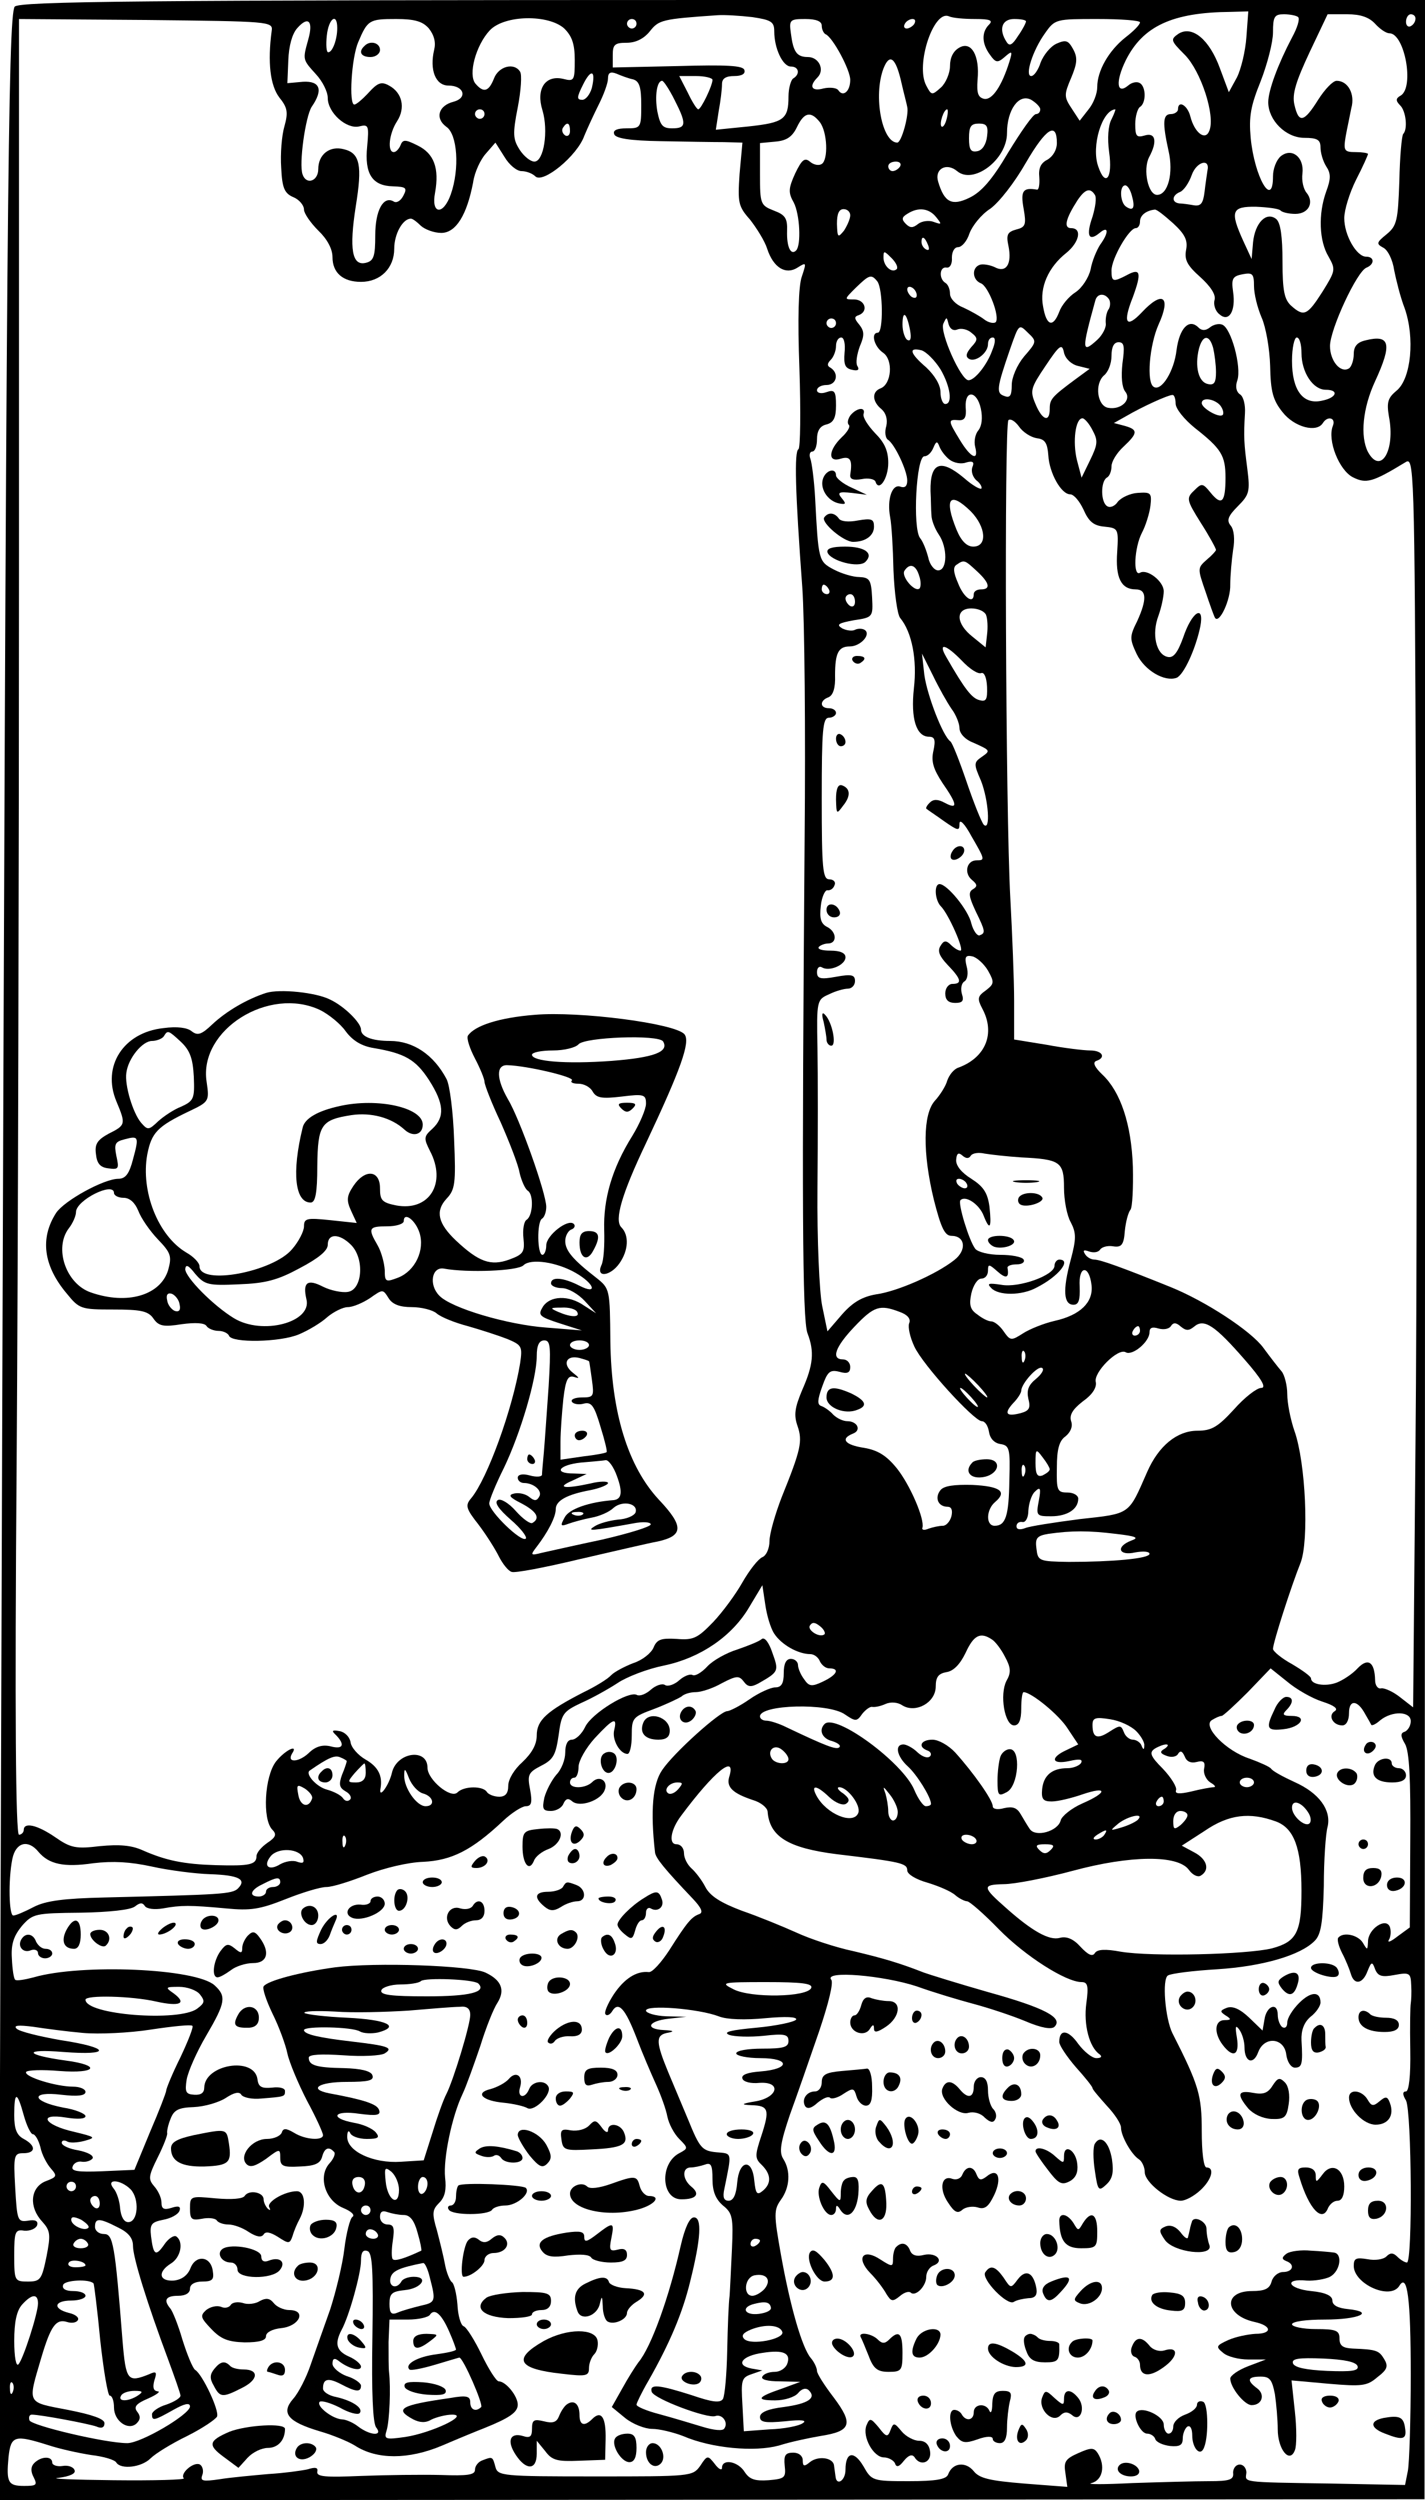 <?xml version="1.0" standalone="no"?>
<!DOCTYPE svg PUBLIC "-//W3C//DTD SVG 20010904//EN"
 "http://www.w3.org/TR/2001/REC-SVG-20010904/DTD/svg10.dtd">
<svg version="1.0" xmlns="http://www.w3.org/2000/svg"
 width="300pt" height="526pt" viewBox="0 0 300 526"
 preserveAspectRatio="xMidYMid meet">
<g transform="translate(0,526) scale(0.1,-0.1)"
fill="#000000" stroke="none">
<g>
<path d="M31 5246 c-14 -17 -18 -453 -27 -3163 l-7 -2083 1501 1 1501 1 1
2629 0 2629 -1479 0 c-1231 0 -1481 -3 -1490 -14z m2593 -64 c-2 -29 -11 -67
-20 -85 l-17 -31 -19 51 c-22 60 -58 90 -87 72 -17 -12 -17 -14 13 -44 34 -34
65 -128 52 -160 -8 -22 -31 -5 -40 30 -6 24 -26 35 -26 15 0 -5 -7 -10 -15
-10 -17 0 -18 -18 -5 -77 11 -47 -1 -93 -24 -93 -19 0 -30 53 -17 79 18 33 14
53 -9 46 -17 -5 -20 -2 -20 24 0 16 5 33 10 36 13 8 13 42 0 50 -6 4 -17 2
-25 -5 -24 -20 -27 8 -5 53 36 72 98 101 221 102 l37 1 -4 -54z m-1040 42 c40
-6 46 -10 46 -30 0 -36 18 -74 35 -74 17 0 20 -16 5 -25 -5 -3 -10 -21 -10
-38 0 -48 -10 -55 -84 -63 l-69 -7 6 39 c4 21 7 47 7 57 0 12 8 17 26 17 16 0
24 5 21 13 -3 9 -37 11 -140 8 l-137 -3 0 26 c0 22 4 26 29 26 19 0 36 8 49
24 19 24 25 26 143 34 14 1 47 -1 73 -4z m469 -4 c32 0 38 -3 29 -12 -16 -16
-15 -40 2 -63 12 -17 16 -18 31 -5 16 14 17 13 10 -10 -16 -51 -36 -81 -53
-78 -13 3 -16 12 -14 40 5 51 -13 82 -38 68 -13 -7 -20 -21 -20 -39 0 -15 -9
-36 -19 -45 -19 -17 -20 -17 -31 4 -23 43 15 158 47 146 8 -4 33 -6 56 -6z
m680 4 c4 -4 -2 -23 -13 -43 -29 -55 -50 -111 -50 -136 0 -38 37 -75 76 -75
27 0 34 -4 34 -20 0 -11 5 -29 12 -40 10 -15 10 -26 0 -53 -17 -47 -15 -104 5
-137 15 -27 15 -29 -13 -74 -32 -50 -39 -53 -66 -29 -14 13 -18 31 -18 93 0
52 -4 81 -13 89 -21 17 -45 -8 -49 -49 l-3 -35 -18 39 c-28 62 -24 72 28 71
24 -1 48 -4 51 -8 4 -4 18 -7 31 -7 28 0 40 24 24 44 -7 8 -11 26 -9 41 4 35
-23 55 -46 36 -9 -8 -16 -26 -16 -42 0 -69 -39 -2 -47 81 -4 45 0 67 21 119
14 36 26 82 26 103 0 33 3 38 23 38 13 0 27 -3 30 -6z m162 -14 c10 -11 23
-20 30 -20 32 0 53 -113 24 -131 -11 -6 -11 -11 -1 -21 12 -12 16 -50 6 -60
-3 -4 -7 -48 -8 -99 -3 -83 -5 -94 -27 -112 -21 -17 -22 -20 -7 -28 10 -5 20
-26 23 -47 4 -20 13 -57 22 -80 22 -62 14 -149 -17 -174 -18 -15 -21 -24 -16
-54 14 -71 -17 -124 -44 -75 -17 33 -11 93 15 149 36 78 32 99 -20 86 -18 -4
-25 -13 -25 -29 0 -13 -5 -27 -10 -30 -18 -11 -40 16 -40 47 0 35 57 158 77
165 17 7 17 23 -1 23 -20 0 -46 45 -46 81 0 17 11 53 25 81 14 27 25 52 25 54
0 2 -12 4 -26 4 -24 0 -26 3 -21 33 3 17 9 44 12 60 8 29 -7 57 -31 57 -8 0
-25 -18 -39 -40 -30 -48 -41 -50 -50 -10 -5 22 3 48 32 110 l38 80 41 0 c28 0
46 -6 59 -20z m85 11 c0 -6 -4 -13 -10 -16 -5 -3 -10 1 -10 9 0 9 5 16 10 16
6 0 10 -4 10 -9z m-2408 -26 c-9 -66 -3 -115 16 -140 17 -21 19 -31 11 -60 -6
-20 -9 -59 -7 -88 2 -43 7 -54 26 -62 12 -5 22 -17 22 -26 0 -8 14 -28 30 -44
19 -18 30 -39 30 -56 0 -33 22 -52 60 -52 41 0 70 29 70 70 0 31 18 63 35 63
4 0 13 -7 21 -15 9 -8 28 -15 43 -15 31 0 54 38 67 106 3 22 16 49 27 61 l20
23 19 -30 c10 -17 26 -30 36 -30 10 0 23 -5 29 -11 16 -16 88 43 103 85 7 17
21 47 31 67 10 20 19 44 19 54 0 12 5 15 18 10 9 -4 25 -10 35 -12 13 -4 17
-16 17 -54 0 -48 -1 -49 -31 -49 -20 0 -29 -4 -26 -12 2 -9 33 -14 98 -15 52
-1 111 -2 133 -2 l39 -1 -6 -66 c-4 -60 -3 -68 22 -96 14 -18 31 -45 36 -61
13 -40 39 -56 64 -40 19 12 19 11 9 -19 -7 -20 -9 -88 -5 -194 3 -90 2 -166
-2 -169 -9 -5 -7 -87 8 -290 5 -71 7 -308 5 -525 -6 -759 -5 -1017 6 -1045 15
-39 12 -67 -11 -119 -16 -38 -18 -53 -10 -76 11 -32 7 -50 -33 -149 -14 -36
-26 -78 -26 -93 0 -16 -7 -31 -15 -34 -9 -4 -27 -27 -42 -53 -14 -25 -42 -63
-62 -84 -32 -33 -41 -38 -76 -35 -33 2 -42 -1 -49 -18 -5 -12 -24 -27 -43 -33
-18 -7 -39 -18 -46 -25 -7 -8 -33 -24 -58 -36 -78 -40 -99 -59 -99 -91 0 -19
-10 -37 -30 -56 -17 -15 -30 -36 -30 -50 0 -16 -6 -23 -19 -23 -11 0 -23 5
-26 10 -8 13 -48 13 -62 -1 -14 -14 -63 27 -63 52 0 42 -65 33 -75 -11 -6 -26
-28 -56 -24 -33 5 27 -5 46 -31 61 -16 9 -31 26 -32 37 -2 11 -12 21 -23 23
-16 3 -18 1 -7 -9 19 -20 14 -30 -12 -23 -17 4 -32 0 -47 -15 -21 -19 -46 -20
-34 0 14 21 -15 7 -34 -17 -24 -31 -29 -121 -8 -143 10 -10 8 -16 -10 -28 -13
-9 -23 -21 -23 -28 0 -18 -15 -21 -85 -19 -69 2 -106 10 -154 31 -24 11 -50
13 -91 9 -50 -6 -61 -4 -94 19 -38 26 -66 32 -66 15 0 -5 -5 -10 -10 -10 -7 0
-9 258 -5 778 3 427 5 1287 5 1910 l0 1132 268 -2 c260 -3 267 -3 264 -23z
m77 -18 c-12 -43 -12 -42 16 -73 14 -15 25 -37 25 -50 0 -31 39 -66 66 -60 20
5 21 2 17 -42 -6 -58 11 -83 54 -84 28 -1 31 -3 22 -20 -5 -10 -14 -16 -20
-12 -22 13 -39 -19 -39 -71 0 -44 -3 -54 -20 -58 -29 -7 -35 29 -21 119 14 86
9 112 -25 120 -30 8 -54 -11 -54 -42 0 -25 -25 -34 -33 -11 -8 22 6 121 19
142 25 36 18 55 -18 53 l-33 -3 2 48 c1 30 8 56 19 68 23 26 34 15 23 -24z
m61 24 c0 -24 -10 -51 -19 -51 -4 0 -5 16 -3 35 4 37 22 49 22 16z m193 -1
c11 -14 15 -29 11 -45 -10 -42 3 -75 30 -75 33 0 41 -26 11 -34 -32 -8 -40
-35 -15 -53 23 -16 28 -88 9 -142 -16 -45 -42 -42 -33 4 9 51 -2 82 -37 99
-26 13 -31 13 -36 0 -3 -7 -9 -14 -14 -14 -14 0 -10 39 7 65 18 28 11 60 -17
75 -16 9 -24 6 -43 -15 -13 -14 -26 -25 -30 -25 -12 0 -6 98 8 131 20 47 23
49 80 49 39 0 56 -5 69 -20z m285 0 c16 -16 22 -32 22 -66 0 -43 -1 -46 -24
-40 -38 9 -58 -21 -44 -66 13 -43 3 -108 -17 -108 -8 0 -22 11 -31 25 -14 22
-15 33 -4 89 7 36 9 69 5 75 -12 20 -45 12 -55 -14 -11 -28 -22 -31 -39 -11
-16 19 1 81 30 112 31 33 124 34 157 4z m152 10 c0 -5 -4 -10 -10 -10 -5 0
-10 5 -10 10 0 6 5 10 10 10 6 0 10 -4 10 -10z m390 -4 c0 -8 4 -16 8 -18 15
-6 52 -75 52 -96 0 -24 -15 -37 -25 -22 -3 5 -17 7 -31 4 -25 -7 -32 4 -13 23
16 16 3 43 -20 43 -24 0 -31 11 -36 50 -4 28 -2 30 30 30 24 0 35 -5 35 -14z
m195 4 c-3 -5 -11 -10 -16 -10 -6 0 -7 5 -4 10 3 6 11 10 16 10 6 0 7 -4 4
-10z m235 5 c0 -3 -7 -17 -17 -31 -12 -19 -18 -22 -24 -12 -17 26 -10 48 16
48 14 0 25 -2 25 -5z m240 -2 c0 -5 -14 -19 -31 -32 -35 -28 -59 -70 -59 -104
0 -14 -8 -35 -19 -48 l-18 -23 -17 26 c-16 24 -16 29 -1 64 13 31 14 43 4 61
-10 18 -15 20 -35 11 -13 -6 -27 -24 -33 -39 -5 -16 -14 -29 -20 -29 -14 0 3
54 29 90 21 30 23 30 111 30 49 0 89 -3 89 -7z m-502 -128 c5 -22 11 -44 12
-50 4 -16 -12 -75 -21 -75 -32 0 -51 98 -29 156 13 33 26 23 38 -31z m-652
-10 c-4 -14 -13 -25 -20 -25 -12 0 -12 5 1 31 17 35 28 32 19 -6z m254 17 c0
-12 -24 -62 -30 -62 -3 0 -13 16 -22 35 l-18 35 35 0 c19 0 35 -4 35 -8z m-80
-42 c26 -51 25 -60 -5 -60 -20 0 -25 6 -31 35 -6 33 -1 65 10 65 3 0 15 -18
26 -40z m770 -20 c0 -6 -4 -10 -9 -10 -6 0 -31 -36 -58 -80 -34 -58 -57 -84
-82 -96 -37 -18 -53 -10 -66 34 -8 26 17 41 40 22 34 -29 105 24 105 80 0 49
25 84 51 70 10 -6 19 -15 19 -20z m-1170 -10 c0 -5 -4 -10 -10 -10 -5 0 -10 5
-10 10 0 6 5 10 10 10 6 0 10 -4 10 -10z m973 -10 c-3 -12 -8 -19 -11 -16 -5
6 5 36 12 36 2 0 2 -9 -1 -20z m347 -1 c-7 -13 -9 -40 -5 -69 8 -55 -8 -75
-23 -30 -15 42 8 118 36 120 1 0 -2 -9 -8 -21z m-614 -6 c16 -21 18 -79 4 -88
-6 -4 -17 -2 -25 5 -11 9 -17 4 -31 -25 -14 -31 -15 -40 -3 -61 13 -25 16 -90
5 -101 -11 -11 -20 7 -19 41 1 27 -4 34 -28 43 -28 11 -29 14 -29 76 l0 66 32
3 c24 2 36 10 46 31 15 31 29 34 48 10z m-526 -19 c0 -8 -5 -12 -10 -9 -6 4
-8 11 -5 16 9 14 15 11 15 -7z m878 -11 c-2 -17 -10 -29 -20 -31 -14 -3 -18 3
-18 27 0 25 4 31 21 31 16 0 20 -5 17 -27z m147 -14 c0 -14 -8 -28 -20 -35
-14 -7 -19 -18 -17 -37 1 -15 -1 -27 -5 -26 -29 5 -35 -2 -28 -40 6 -34 4 -39
-16 -44 -18 -5 -21 -11 -16 -34 8 -39 -5 -58 -29 -45 -11 5 -25 7 -31 5 -18
-6 -16 -32 2 -39 16 -6 41 -72 31 -82 -4 -3 -15 -1 -24 6 -9 7 -29 18 -44 25
-16 6 -28 19 -28 29 0 9 -4 20 -10 23 -14 9 -12 35 3 32 7 -1 12 8 11 21 0 12
5 22 13 22 8 0 19 13 24 29 6 16 25 40 44 52 19 14 51 55 75 97 42 72 65 87
65 41z m-330 -49 c-3 -5 -10 -10 -16 -10 -5 0 -9 5 -9 10 0 6 7 10 16 10 8 0
12 -4 9 -10z m647 -9 c-1 -7 -4 -26 -6 -44 -3 -25 -8 -31 -22 -29 -11 2 -25 4
-31 4 -17 2 -16 17 1 24 8 3 19 19 25 36 10 28 39 36 33 9z m-159 -53 c7 -25
3 -33 -12 -23 -13 8 -15 45 -2 45 5 0 11 -10 14 -22z m-78 2 c4 -6 1 -26 -5
-46 -14 -40 -8 -53 15 -34 19 16 20 1 1 -25 -7 -11 -17 -34 -20 -52 -4 -17
-18 -39 -32 -48 -14 -9 -29 -27 -34 -41 -13 -34 -27 -30 -34 11 -8 40 11 83
49 113 27 22 34 52 10 52 -16 0 -12 19 13 58 16 24 27 28 37 12z m-515 -43 c0
-7 -6 -21 -13 -32 -13 -16 -14 -15 -15 14 0 21 4 31 14 31 8 0 14 -6 14 -13z
m181 -4 c12 -15 12 -16 -5 -10 -10 4 -25 2 -33 -4 -11 -9 -17 -9 -26 0 -9 9
-9 14 3 21 23 15 46 12 61 -7z m499 -13 c25 -23 31 -36 27 -56 -4 -21 3 -33
30 -57 22 -20 33 -37 30 -48 -3 -10 2 -24 10 -30 20 -18 35 6 29 47 -4 28 -1
33 20 37 21 4 24 1 24 -25 0 -16 7 -45 16 -66 9 -20 17 -66 18 -102 1 -54 6
-72 26 -97 25 -32 72 -44 85 -23 10 16 28 11 21 -6 -12 -30 13 -93 42 -108 28
-14 41 -11 110 31 19 12 20 9 23 -750 2 -419 2 -1011 -1 -1315 l-5 -554 -27
21 c-15 12 -33 20 -40 19 -7 -2 -13 6 -13 17 -1 39 -15 48 -37 25 -11 -12 -31
-25 -44 -30 -24 -9 -54 -4 -54 9 0 4 -18 17 -40 30 -22 12 -40 27 -40 32 0 13
38 131 58 181 18 46 11 211 -13 278 -8 23 -15 58 -15 77 0 19 -6 41 -12 48 -7
8 -24 30 -38 49 -25 35 -121 98 -195 128 -104 42 -149 58 -161 58 -7 0 -16 5
-20 12 -5 8 -2 9 9 5 9 -3 19 -2 23 4 3 5 15 9 27 7 18 -3 23 3 25 32 2 19 7
39 12 45 4 5 6 46 5 90 -3 90 -26 158 -64 194 -17 16 -21 26 -13 29 21 7 13
22 -13 22 -13 0 -55 5 -92 12 l-68 11 0 81 c0 45 -4 142 -8 216 -10 184 -13
997 -4 1006 4 4 14 -2 22 -13 8 -12 25 -23 38 -25 17 -2 22 -10 24 -36 2 -37
27 -82 46 -82 8 0 20 -15 28 -32 11 -25 21 -34 44 -36 29 -3 30 -4 27 -53 -4
-54 8 -79 39 -79 23 0 24 -21 3 -67 -16 -32 -16 -37 -1 -69 17 -35 59 -59 84
-50 15 6 40 60 50 108 9 48 -18 31 -36 -23 -12 -33 -21 -44 -33 -41 -24 5 -34
48 -19 87 6 17 11 40 11 51 0 21 -35 48 -50 39 -15 -9 -12 53 4 84 8 15 16 41
18 57 3 27 1 29 -27 27 -16 -1 -35 -10 -42 -19 -6 -9 -16 -13 -22 -9 -14 8
-14 52 -1 60 6 3 10 14 10 24 0 10 11 28 25 41 31 29 31 36 3 44 l-23 6 25 14
c34 20 89 45 98 45 4 1 7 -8 7 -18 0 -11 18 -33 40 -51 56 -44 65 -58 65 -105
0 -52 -8 -60 -31 -32 -17 21 -19 21 -35 5 -17 -16 -16 -20 14 -68 18 -28 32
-54 32 -57 0 -2 -9 -12 -20 -21 -19 -17 -19 -18 -2 -67 9 -27 18 -52 20 -55 9
-13 33 38 32 70 0 19 3 52 6 73 4 22 2 43 -5 51 -9 11 -6 20 15 41 24 24 26
31 20 78 -7 54 -8 67 -5 118 1 17 -3 34 -10 39 -8 5 -11 16 -6 30 9 28 -13
110 -32 117 -7 3 -19 0 -26 -6 -9 -7 -17 -7 -24 0 -20 20 -40 -2 -46 -47 -5
-45 -32 -88 -48 -78 -16 9 -9 88 10 131 27 59 9 73 -35 26 -33 -35 -41 -23
-19 32 19 52 16 62 -13 46 -29 -15 -32 -14 -32 10 0 25 37 89 51 89 5 0 9 6 9
14 0 13 13 23 31 25 4 1 21 -13 39 -29z m-516 -46 c3 -8 2 -12 -4 -9 -6 3 -10
10 -10 16 0 14 7 11 14 -7z m-66 -50 c-10 -10 -28 6 -28 24 0 15 1 15 17 -1 9
-9 14 -19 11 -23z m-41 -26 c12 -16 13 -108 1 -108 -15 0 -8 -29 11 -42 22
-15 18 -66 -5 -75 -19 -7 -18 -28 2 -44 9 -8 13 -21 10 -35 -4 -13 -2 -25 3
-29 14 -8 41 -65 41 -86 0 -12 -5 -16 -14 -13 -18 7 -29 -27 -22 -64 3 -15 6
-65 7 -112 2 -48 8 -92 14 -100 25 -30 36 -88 29 -148 -7 -64 5 -102 32 -102
12 0 14 -7 9 -30 -5 -22 0 -38 19 -67 32 -46 33 -57 5 -42 -15 8 -24 8 -32 0
-6 -6 -9 -12 -6 -13 2 -2 19 -13 37 -26 29 -20 32 -21 32 -5 0 11 11 0 25 -26
29 -50 29 -51 11 -51 -21 0 -27 -27 -10 -41 12 -10 12 -14 2 -20 -10 -6 -8
-16 6 -46 21 -43 21 -46 8 -51 -5 -1 -13 10 -17 25 -6 28 -51 83 -67 83 -12 0
-10 -34 3 -47 16 -16 50 -93 41 -93 -5 0 -14 6 -20 12 -10 10 -15 10 -22 -2
-7 -11 -2 -22 15 -40 29 -30 31 -40 10 -40 -8 0 -15 -9 -15 -20 0 -14 7 -20
21 -20 15 0 19 4 14 19 -3 11 -1 22 5 26 7 4 9 18 5 32 -5 20 -2 24 12 21 9
-2 24 -15 33 -30 14 -25 13 -28 -5 -42 -17 -12 -18 -17 -7 -38 28 -52 7 -103
-50 -124 -10 -3 -20 -16 -24 -28 -3 -11 -15 -30 -26 -42 -25 -28 -26 -109 -2
-208 15 -59 23 -76 37 -76 29 0 33 -30 6 -51 -38 -30 -120 -66 -164 -72 -29
-5 -49 -16 -72 -42 l-31 -36 -11 53 c-6 29 -11 140 -10 248 1 107 1 240 0 296
-2 99 -1 101 24 112 14 7 32 12 40 12 8 0 15 7 15 16 0 13 -7 15 -40 9 -33 -6
-40 -4 -40 10 0 9 5 13 10 10 16 -10 50 5 50 21 0 9 -11 14 -32 14 -17 0 -28
3 -24 8 4 4 13 7 19 7 19 0 19 23 0 34 -15 7 -18 18 -15 45 2 19 9 34 14 33 6
-1 13 4 15 11 3 6 -2 12 -11 12 -14 0 -16 22 -16 170 0 144 2 170 15 170 8 0
15 5 15 10 0 6 -7 10 -15 10 -19 0 -20 16 -1 23 10 4 15 20 14 46 0 47 7 61
31 61 23 0 46 26 31 35 -5 3 -14 3 -20 0 -5 -3 -17 -2 -27 3 -13 8 -8 11 24
17 41 6 41 7 39 48 -2 37 -5 42 -27 43 -13 0 -37 7 -54 16 -32 17 -32 19 -39
151 -2 37 -7 74 -10 82 -3 8 -1 15 4 15 6 0 10 12 10 26 0 17 6 28 20 31 15 4
20 14 20 40 0 30 -3 34 -20 28 -11 -4 -20 -2 -20 4 0 6 9 11 20 11 21 0 27 24
9 36 -8 4 -8 9 0 17 6 6 11 19 11 29 0 10 5 18 11 18 6 0 9 -14 7 -32 -2 -25
1 -33 16 -36 12 -3 16 0 11 8 -4 6 -1 24 5 41 10 23 10 32 -1 46 -11 13 -11
17 -1 20 21 8 13 33 -10 33 -21 0 -21 0 3 24 29 28 33 30 46 14z m83 -29 c0
-6 -4 -7 -10 -4 -5 3 -10 11 -10 16 0 6 5 7 10 4 6 -3 10 -11 10 -16z m405 -9
c3 -5 3 -16 -2 -22 -4 -7 -6 -20 -5 -29 1 -8 -7 -24 -18 -34 -33 -30 -33 -22
-4 83 4 15 20 16 29 2z m-419 -65 c3 -17 1 -24 -6 -20 -5 3 -10 18 -10 32 0
32 9 25 16 -12z m-156 15 c0 -5 -4 -10 -10 -10 -5 0 -10 5 -10 10 0 6 5 10 10
10 6 0 10 -4 10 -10z m256 -13 c8 3 21 0 29 -7 14 -11 14 -15 0 -30 -11 -13
-13 -20 -5 -25 13 -8 40 12 40 31 0 8 4 14 10 14 6 0 6 -10 -1 -27 -11 -31
-37 -63 -50 -63 -16 0 -61 101 -53 119 7 15 7 15 11 -1 3 -10 10 -15 19 -11z
m140 -57 c-15 -18 -26 -44 -26 -60 0 -23 -4 -28 -16 -23 -17 6 -16 16 13 100
18 51 18 52 37 33 19 -18 19 -19 -8 -50z m398 18 c3 -13 6 -36 6 -51 0 -22 -4
-28 -17 -25 -20 4 -28 37 -19 74 8 30 22 31 30 2z m186 -11 c0 -40 24 -77 51
-77 29 0 23 -17 -8 -23 -40 -9 -63 22 -63 84 0 27 5 49 10 49 6 0 10 -15 10
-33z m-470 -27 l24 -6 -30 -22 c-50 -37 -54 -42 -54 -62 0 -30 -16 -24 -30 10
-12 28 -10 34 21 80 30 45 35 48 39 28 3 -13 16 -25 30 -28z m93 5 c-3 -28 -1
-50 6 -59 14 -17 -9 -39 -36 -34 -23 4 -29 50 -9 68 9 7 16 25 16 41 0 19 5
29 15 29 12 0 13 -9 8 -45z m-383 -12 c21 -36 26 -73 10 -73 -5 0 -10 11 -10
25 0 15 -12 35 -30 52 -35 30 -38 43 -10 36 10 -3 28 -21 40 -40z m85 -83 c4
-19 2 -36 -5 -45 -7 -8 -10 -24 -7 -35 8 -31 -9 -24 -32 14 -25 41 -26 44 -3
42 13 -1 17 6 15 27 -2 38 24 35 32 -3z m504 7 c6 -8 8 -17 5 -20 -7 -7 -44
14 -44 25 0 13 27 9 39 -5z m-269 -52 c12 -22 11 -30 -5 -63 l-18 -37 -10 38
c-9 38 -3 87 12 87 4 0 14 -11 21 -25z m-301 -62 c9 -7 25 -10 35 -6 14 4 18
1 13 -10 -3 -9 1 -21 9 -28 8 -6 12 -14 10 -17 -3 -2 -19 7 -36 22 -50 42 -72
33 -71 -27 1 -17 1 -41 2 -51 0 -10 7 -28 15 -40 19 -27 19 -76 -1 -76 -8 0
-18 12 -21 28 -4 15 -11 33 -17 40 -16 21 -8 172 9 172 7 0 15 8 19 18 6 14 8
15 13 2 3 -8 12 -20 21 -27z m45 -109 c32 -33 35 -74 5 -74 -13 0 -25 11 -35
35 -27 66 -15 83 30 39z m13 -126 c27 -25 29 -38 8 -38 -8 0 -15 -4 -15 -10 0
-22 -21 -8 -33 23 -10 23 -11 34 -3 39 16 11 17 10 43 -14z m-122 -9 c4 -11 4
-23 1 -27 -10 -9 -39 25 -32 37 11 17 24 13 31 -10z m-190 -29 c3 -5 1 -10 -4
-10 -6 0 -11 5 -11 10 0 6 2 10 4 10 3 0 8 -4 11 -10z m55 -26 c0 -8 -4 -12
-10 -9 -5 3 -10 10 -10 16 0 5 5 9 10 9 6 0 10 -7 10 -16z m276 -28 c3 -8 4
-26 2 -41 l-3 -27 -27 22 c-36 28 -37 60 -3 60 14 0 28 -6 31 -14z m-51 -96
c16 -17 34 -29 41 -26 6 2 11 -9 12 -29 1 -27 -2 -32 -16 -28 -16 4 -31 23
-70 91 -18 31 -1 27 33 -8z m-22 -101 c10 -13 17 -32 17 -41 0 -11 12 -24 28
-30 38 -17 38 -17 18 -31 -16 -11 -16 -15 -1 -49 16 -40 21 -108 6 -93 -5 6
-21 46 -36 90 -15 44 -30 82 -34 85 -16 11 -49 97 -55 140 l-5 45 23 -46 c12
-25 30 -57 39 -70z m41 -940 c4 5 16 7 29 4 12 -2 47 -6 77 -8 82 -4 90 -9 90
-64 0 -25 6 -58 14 -72 12 -23 12 -35 0 -80 -17 -63 -15 -94 6 -94 11 0 14 10
13 38 -3 45 20 47 25 3 4 -36 -24 -63 -78 -75 -22 -5 -52 -17 -66 -26 -25 -16
-27 -16 -41 4 -8 12 -20 21 -26 21 -7 0 -20 7 -30 15 -15 10 -17 21 -12 44 4
17 13 31 21 31 8 0 14 7 14 17 0 14 2 14 20 -2 18 -16 25 -14 21 8 0 4 8 7 20
7 11 0 17 5 14 10 -3 6 -26 10 -49 10 -24 0 -48 6 -53 13 -13 17 -37 96 -31
102 11 11 40 -9 49 -33 13 -33 17 -25 12 20 -4 29 -13 42 -38 58 -21 13 -33
28 -32 40 1 14 5 16 13 9 8 -7 14 -7 18 0z m-9 -59 c3 -5 2 -10 -4 -10 -5 0
-13 5 -16 10 -3 6 -2 10 4 10 5 0 13 -4 16 -10z m-141 -270 c17 -6 24 -15 20
-24 -3 -8 2 -30 11 -49 18 -39 126 -157 142 -157 7 0 13 -10 15 -22 2 -14 11
-24 24 -26 19 -3 21 -9 19 -75 -1 -77 -8 -97 -31 -97 -19 0 -18 34 1 50 26 22
11 33 -48 36 -38 1 -60 -2 -67 -11 -13 -16 -5 -35 15 -35 8 0 11 -7 8 -20 -3
-11 -11 -20 -18 -20 -8 0 -21 -3 -30 -6 -9 -4 -15 -3 -13 2 5 18 -26 90 -54
125 -22 27 -40 38 -69 43 -40 6 -51 19 -23 30 18 7 9 26 -12 26 -9 0 -22 6
-30 14 -7 8 -19 16 -25 18 -9 3 -8 13 2 41 11 31 16 36 36 31 17 -5 23 -2 23
10 0 9 -7 16 -15 16 -26 0 -17 26 24 69 41 43 53 47 95 31z m620 -31 c21 18
44 2 106 -69 36 -41 47 -60 35 -60 -9 0 -35 -20 -57 -45 -34 -37 -47 -45 -77
-45 -43 0 -82 -32 -106 -87 -40 -91 -34 -87 -142 -99 -54 -7 -106 -15 -115
-19 -11 -4 -18 -3 -18 4 0 6 5 10 12 9 7 -2 13 9 13 24 1 16 7 34 14 40 11 11
13 7 8 -19 -6 -32 -5 -33 26 -33 34 0 57 15 57 37 0 7 -10 13 -23 13 -21 0
-23 4 -22 53 0 38 5 56 18 65 11 9 16 21 12 32 -4 13 3 25 25 42 20 14 29 29
27 40 -6 20 47 73 63 63 14 -8 50 22 50 42 0 10 6 12 19 8 11 -3 22 -1 26 5 5
8 11 8 21 -1 11 -9 17 -9 28 0z m-114 -9 c0 -5 -5 -10 -11 -10 -5 0 -7 5 -4
10 3 6 8 10 11 10 2 0 4 -4 4 -10z m-243 -62 c-3 -8 -6 -5 -6 6 -1 11 2 17 5
13 3 -3 4 -12 1 -19z m24 -39 c-16 -13 -20 -24 -16 -42 5 -19 2 -25 -16 -30
-31 -8 -36 -1 -16 21 10 10 17 22 17 26 0 15 35 54 44 48 5 -3 -1 -13 -13 -23z
m-121 -14 c13 -14 21 -25 18 -25 -2 0 -15 11 -28 25 -13 14 -21 25 -18 25 2 0
15 -11 28 -25z m-15 -25 c10 -11 16 -20 13 -20 -3 0 -13 9 -23 20 -10 11 -16
20 -13 20 3 0 13 -9 23 -20z m165 -151 c0 -4 -7 -9 -15 -13 -11 -4 -15 2 -15
26 0 30 1 31 15 12 8 -10 15 -22 15 -25z m-53 -11 c-3 -8 -6 -5 -6 6 -1 11 2
17 5 13 3 -3 4 -12 1 -19z m192 -125 c43 -5 50 -8 33 -14 -34 -13 -27 -33 8
-25 17 3 30 2 30 -3 0 -10 -78 -17 -170 -17 -63 1 -65 2 -68 28 -3 22 1 27 25
31 48 7 86 7 142 0z m-719 -210 c15 -23 50 -43 76 -43 8 0 17 -7 20 -15 4 -8
12 -15 20 -15 23 0 16 -14 -14 -28 -23 -11 -29 -10 -39 5 -7 9 -13 23 -13 30
0 7 -7 13 -15 13 -10 0 -15 -10 -15 -30 0 -22 -5 -30 -18 -30 -9 0 -34 -11
-54 -25 -20 -14 -42 -25 -47 -25 -15 0 -113 -88 -137 -124 -20 -29 -25 -86
-15 -173 1 -12 21 -36 79 -97 19 -20 23 -30 14 -33 -16 -6 -25 -16 -63 -76
-17 -26 -36 -47 -43 -46 -26 3 -52 -14 -74 -47 -13 -20 -21 -39 -17 -42 3 -4
10 0 14 7 13 21 27 6 51 -56 12 -32 31 -76 41 -98 10 -22 21 -52 24 -68 3 -15
14 -36 25 -47 19 -19 19 -20 0 -30 -42 -22 -38 -98 5 -97 31 0 40 11 20 27
-19 16 -19 40 -1 40 8 0 21 3 30 6 13 5 16 -1 16 -31 0 -26 7 -42 22 -55 20
-16 22 -25 19 -91 -2 -41 -4 -85 -5 -99 -2 -14 -4 -65 -5 -115 -1 -49 -5 -95
-9 -102 -6 -9 -22 -7 -66 8 -69 22 -89 24 -84 7 5 -15 118 -57 134 -51 14 5
28 -13 19 -26 -3 -6 -22 -4 -48 4 -23 7 -63 19 -89 26 -27 7 -48 16 -48 20 0
3 11 26 25 50 45 79 72 143 88 209 23 92 25 135 8 135 -9 0 -19 -21 -28 -60
-24 -107 -62 -213 -89 -245 -6 -8 -22 -33 -34 -55 l-22 -39 28 -23 c16 -13 42
-23 57 -23 15 0 44 -7 65 -15 60 -26 151 -34 202 -20 25 8 64 16 87 20 65 10
70 25 29 80 -20 26 -36 51 -36 57 0 6 -6 19 -13 27 -18 21 -43 106 -63 218
-15 84 -15 94 0 115 19 26 21 61 5 86 -9 14 -6 34 14 93 15 41 42 119 61 174
21 62 31 104 26 110 -16 20 110 9 180 -14 36 -13 90 -29 120 -37 30 -8 79 -24
108 -36 35 -15 56 -18 62 -12 19 19 -21 40 -140 73 -63 18 -124 37 -135 41
-51 20 -85 30 -148 45 -38 8 -92 26 -120 39 -29 13 -80 34 -115 46 -45 17 -67
31 -77 50 -7 14 -21 32 -29 39 -9 8 -16 22 -16 32 0 11 -7 19 -16 19 -17 0
-12 31 10 60 70 94 117 132 101 81 -6 -21 8 -34 50 -48 17 -5 30 -16 31 -24 4
-53 43 -77 146 -90 135 -16 148 -19 148 -34 0 -8 18 -19 43 -26 23 -7 49 -18
58 -26 8 -7 20 -13 25 -13 5 0 35 -26 67 -59 55 -56 141 -111 174 -111 13 0
15 -8 10 -45 -6 -44 6 -92 28 -107 6 -5 3 -8 -7 -8 -9 0 -26 14 -38 30 -21 30
-40 32 -40 4 0 -7 16 -31 35 -53 19 -21 35 -41 35 -44 0 -3 14 -19 30 -37 17
-18 30 -38 30 -46 0 -18 22 -57 38 -67 6 -4 12 -16 12 -27 0 -21 49 -60 76
-60 10 0 28 10 41 22 24 22 31 48 13 48 -6 0 -10 32 -10 77 0 75 -6 96 -62
206 -15 31 -22 114 -9 121 6 4 53 10 104 13 94 6 175 29 205 60 13 13 17 38
19 115 0 55 4 111 8 125 8 35 -18 71 -70 94 -24 11 -46 23 -49 28 -3 4 -23 13
-45 21 -50 16 -100 68 -80 81 8 5 17 9 21 9 3 0 28 23 55 50 l48 50 35 -28
c19 -16 52 -35 74 -42 25 -8 34 -15 26 -20 -15 -9 -4 -30 16 -30 8 0 14 10 14
26 0 29 18 28 34 -2 6 -10 12 -21 13 -23 2 -2 10 2 19 10 25 20 64 19 64 -2 0
-10 -6 -19 -12 -22 -10 -3 -10 -9 0 -26 9 -16 12 -72 11 -204 l-1 -182 -26
-19 c-14 -11 -22 -14 -18 -7 4 6 5 19 2 27 -8 21 -46 -4 -46 -31 -1 -18 -1
-19 -11 -2 -10 16 -40 23 -51 11 -4 -3 0 -18 7 -32 8 -15 16 -35 19 -45 7 -24
25 -21 35 6 8 20 10 21 16 4 6 -15 15 -17 41 -12 32 6 34 4 35 -22 1 -15 0
-32 -1 -38 -1 -5 -2 -49 -1 -97 1 -56 -3 -88 -9 -88 -7 0 -8 -6 0 -19 12 -23
14 -341 2 -341 -4 0 -13 5 -20 12 -9 9 -15 9 -23 1 -7 -7 -25 -9 -40 -6 -24 4
-29 2 -29 -14 0 -38 77 -73 96 -42 17 28 24 -27 24 -187 0 -94 -3 -185 -6
-202 l-6 -30 -157 3 c-193 3 -179 2 -177 23 0 9 -6 17 -14 17 -8 0 -14 -8 -14
-17 2 -15 -7 -18 -51 -18 -28 0 -101 -2 -161 -4 -60 -3 -99 -3 -86 0 23 6 30
36 13 63 -8 12 -14 12 -41 0 -27 -12 -31 -18 -27 -42 l4 -29 -91 7 c-73 6 -94
11 -106 26 -17 21 -45 18 -54 -7 -4 -10 -25 -14 -83 -14 -76 0 -78 1 -95 31
-20 34 -38 31 -38 -7 0 -23 -19 -35 -21 -14 -1 6 -2 16 -3 22 -1 18 -34 22
-51 8 -12 -10 -15 -9 -15 4 0 9 -8 16 -20 16 -17 0 -20 -6 -18 -27 3 -26 0
-28 -34 -31 -29 -2 -40 2 -50 17 -14 23 -48 29 -48 9 0 -6 -7 -3 -15 8 -15 19
-16 19 -31 -4 -16 -22 -20 -22 -221 -22 -196 0 -205 1 -210 20 -6 22 -6 22
-27 14 -9 -3 -16 -12 -16 -20 0 -11 -16 -13 -72 -11 -40 1 -116 0 -168 -2 -74
-3 -94 -2 -92 9 2 9 -4 10 -20 5 -13 -3 -50 -8 -83 -10 -33 -3 -79 -7 -103
-11 -35 -5 -41 -4 -36 9 3 8 1 18 -5 22 -13 7 -43 -19 -34 -29 4 -3 -63 -5
-148 -4 -85 1 -137 3 -116 5 24 3 37 9 34 16 -2 7 -14 11 -25 9 -12 -2 -22 2
-22 7 0 14 -23 14 -38 -1 -7 -7 -8 -17 -1 -30 8 -16 6 -18 -20 -18 -34 0 -38
7 -33 61 5 45 13 47 83 25 24 -8 65 -17 91 -21 26 -3 50 -10 53 -16 10 -15 53
-10 72 9 10 10 44 31 77 47 32 16 60 35 63 41 5 13 -31 89 -46 98 -5 3 -17 32
-27 64 -9 31 -21 61 -26 66 -14 17 -9 26 17 26 16 0 25 6 25 15 0 9 10 15 26
15 21 0 25 4 22 22 -4 32 -36 35 -47 6 -6 -15 -18 -24 -35 -26 -31 -2 -35 18
-6 36 21 13 27 46 11 57 -5 3 -17 -5 -25 -17 -18 -26 -23 -23 -28 17 -3 26 1
30 26 35 16 3 31 11 34 19 3 9 -2 11 -17 6 -16 -5 -21 -2 -21 11 0 10 -7 25
-15 34 -13 15 -13 21 7 61 12 24 21 47 20 51 -1 4 2 18 7 30 7 19 17 24 49 25
23 1 53 10 67 19 18 12 29 14 33 7 4 -6 23 -10 42 -8 50 4 50 4 50 16 0 6 -12
9 -27 7 -22 -2 -29 1 -31 18 -7 48 -111 31 -112 -18 0 -11 -7 -16 -21 -15 -18
1 -20 6 -16 32 3 17 21 58 41 92 41 70 43 83 18 106 -39 36 -281 46 -381 17
-19 -5 -37 -8 -39 -5 -3 2 -6 22 -7 45 -2 30 4 47 21 68 23 26 28 27 124 28
60 1 105 6 114 13 10 8 16 9 21 1 4 -6 20 -8 38 -5 39 7 56 7 133 0 51 -5 71
-2 124 19 35 14 74 26 87 26 13 0 51 12 86 26 36 14 86 26 118 27 60 3 102 24
168 86 18 17 40 31 48 31 12 0 14 8 9 35 -6 31 -4 36 23 50 26 13 31 23 37 64
6 45 9 50 47 68 23 10 57 29 77 42 19 13 63 30 98 37 77 16 144 62 180 124
l27 45 6 -40 c3 -22 11 -50 19 -62z m106 -1 c-9 -9 -37 8 -31 18 5 8 11 7 21
-1 8 -6 12 -14 10 -17z m352 -11 c7 -4 20 -21 28 -37 12 -22 13 -33 3 -50 -15
-29 -4 -94 16 -94 10 0 15 11 15 35 0 19 2 35 5 35 16 0 75 -48 93 -77 l22
-33 -25 -12 c-35 -16 -31 -31 6 -23 22 5 29 4 25 -4 -4 -6 -17 -11 -29 -11
-32 0 -50 -15 -53 -44 -2 -21 2 -26 20 -26 13 0 42 7 65 15 53 18 53 4 0 -19
-23 -10 -44 -27 -46 -36 -6 -23 -53 -36 -65 -18 -5 7 -13 21 -19 31 -8 14 -17
17 -35 13 -14 -4 -24 -2 -24 4 0 13 -41 71 -79 113 -14 15 -35 27 -48 27 -24
0 -32 -15 -10 -23 6 -2 9 -8 5 -12 -5 -5 -16 -1 -26 8 -10 10 -24 17 -30 17
-19 0 -14 -25 9 -46 19 -17 49 -65 49 -79 0 -3 -5 -5 -11 -5 -5 0 -16 15 -24
34 -24 58 -166 162 -189 139 -13 -13 -5 -31 16 -36 12 -4 19 -9 15 -13 -6 -6
-29 3 -111 42 -16 8 -35 14 -43 14 -7 0 -13 4 -13 9 0 25 144 29 179 4 22 -15
25 -15 36 1 7 9 17 16 21 15 5 -1 17 1 28 6 11 5 26 4 36 -3 28 -17 70 6 70
40 0 20 6 27 22 30 15 2 29 16 41 41 17 37 31 44 55 28z m304 -193 c10 -10 18
-24 17 -30 0 -10 -2 -10 -6 0 -2 6 -11 12 -18 12 -7 0 -16 7 -19 16 -6 15 -8
15 -30 1 -26 -17 -36 -13 -36 14 0 15 6 17 37 12 20 -3 44 -14 55 -25z m-732
-59 c0 -12 -27 -11 -35 1 -11 17 5 32 21 19 8 -6 14 -15 14 -20z m792 22 c-11
-6 -10 -10 4 -15 10 -4 21 -2 24 4 5 8 9 6 14 -5 4 -11 13 -15 25 -12 15 4 19
0 16 -14 -2 -10 4 -23 13 -29 9 -5 13 -10 7 -10 -5 0 -27 -4 -47 -9 -26 -6
-35 -5 -32 3 2 6 -10 26 -28 45 -26 26 -29 34 -17 42 8 5 19 9 24 9 6 0 4 -4
-3 -9z m-1722 -26 c0 -2 -4 -15 -10 -29 -7 -20 -6 -27 8 -35 9 -5 13 -13 9
-17 -5 -5 -11 -3 -15 3 -4 6 -19 14 -34 18 -22 6 -46 33 -36 40 39 27 53 33
64 28 8 -3 14 -7 14 -8z m40 -25 c0 -13 -7 -20 -20 -20 -19 0 -19 1 -3 20 10
11 19 20 20 20 2 0 3 -9 3 -20z m120 -43 c23 -6 27 -27 6 -27 -19 0 -46 39
-45 65 0 16 2 15 10 -6 6 -15 19 -29 29 -32z m1750 23 c0 -5 -7 -10 -15 -10
-8 0 -15 5 -15 10 0 6 7 10 15 10 8 0 15 -4 15 -10z m-1983 -34 c-7 -21 -25
-16 -29 8 -4 21 -3 23 14 13 10 -7 17 -16 15 -21z m771 20 c-7 -8 -16 -12 -21
-9 -11 7 2 23 19 23 12 0 12 -2 2 -14z m318 -17 c13 -12 28 -18 35 -14 9 6 7
12 -6 22 -11 7 -14 13 -8 13 17 0 46 -38 40 -54 -10 -26 -67 -3 -88 36 -13 24
0 23 27 -3z m144 -31 c0 -10 -4 -18 -10 -18 -5 0 -10 9 -10 19 0 11 -3 28 -6
38 -6 16 -5 16 9 -2 9 -11 17 -28 17 -37z m560 22 c0 -5 -5 -10 -11 -10 -5 0
-7 5 -4 10 3 6 8 10 11 10 2 0 4 -4 4 -10z m304 -23 c6 -9 7 -19 3 -23 -9 -9
-37 15 -37 33 0 18 20 12 34 -10z m-254 -6 c0 -5 -7 -14 -15 -21 -13 -10 -15
-9 -15 9 0 12 6 21 15 21 8 0 15 -4 15 -9z m-105 -10 c-6 -5 -21 -12 -35 -16
-24 -7 -24 -7 -5 9 21 16 56 23 40 7z m291 -3 c38 -14 54 -55 54 -146 0 -87
-10 -107 -62 -121 -52 -13 -254 -18 -319 -7 -32 6 -49 5 -54 -3 -5 -8 -14 -4
-30 13 -15 17 -30 23 -44 19 -22 -6 -58 14 -113 63 -50 44 -51 49 -5 50 23 0
89 13 145 28 122 33 222 34 245 2 8 -11 19 -16 25 -12 20 12 13 35 -14 49
l-26 14 48 31 c51 35 95 40 150 20z m-361 -28 c-3 -5 -12 -10 -18 -10 -7 0 -6
4 3 10 19 12 23 12 15 0z m-1598 -22 c-3 -8 -6 -5 -6 6 -1 11 2 17 5 13 3 -3
4 -12 1 -19z m1328 12 c3 -5 -1 -10 -9 -10 -8 0 -18 5 -21 10 -3 6 1 10 9 10
8 0 18 -4 21 -10z m-1974 -26 c22 -26 53 -33 115 -24 42 5 78 3 124 -7 36 -8
91 -15 122 -16 61 -2 78 -11 59 -30 -12 -12 -36 -13 -281 -19 -86 -2 -124 -7
-149 -20 -19 -10 -38 -18 -43 -18 -9 0 -11 74 -2 119 7 35 33 42 55 15z m2131
4 c-9 -9 -15 -9 -24 0 -9 9 -7 12 12 12 19 0 21 -3 12 -12z m-1574 -17 c3 -10
0 -12 -12 -8 -9 4 -25 1 -36 -5 -24 -15 -37 -4 -20 17 16 19 61 16 68 -4z
m-48 -51 c0 -5 -7 -10 -15 -10 -8 0 -15 -4 -15 -10 0 -5 -7 -10 -15 -10 -22 0
-18 14 8 26 29 15 37 16 37 4z m1118 -222 c-7 -20 -128 -22 -164 -3 -28 14
-25 15 69 15 75 0 98 -3 95 -12z m-1287 -14 c11 -14 10 -18 -6 -30 -38 -28
-235 -13 -235 19 0 10 97 8 149 -4 50 -11 65 -4 37 17 -19 13 -18 14 11 14 17
0 37 -7 44 -16z m1092 -46 c17 -7 56 -8 98 -4 43 4 68 3 65 -3 -4 -5 -41 -13
-84 -17 -53 -5 -71 -9 -57 -15 11 -4 44 -5 73 -2 44 5 52 3 52 -11 0 -13 -11
-16 -55 -16 -30 0 -55 -4 -55 -10 0 -5 23 -10 51 -10 63 0 63 -23 0 -28 -27
-2 -41 -7 -38 -15 2 -7 18 -11 36 -9 47 3 39 -31 -9 -39 -30 -5 -31 -7 -8 -8
36 -1 39 -9 21 -64 -14 -42 -14 -48 1 -62 20 -20 20 -39 2 -54 -12 -10 -15 -7
-18 21 -4 48 -32 44 -36 -4 -2 -25 -8 -38 -18 -38 -10 0 -13 7 -9 25 16 79 17
74 -17 77 -30 3 -35 9 -59 68 -15 36 -34 81 -42 100 -26 63 -27 78 -3 83 17 3
15 5 -6 6 -41 2 -34 19 10 24 l37 4 -42 1 c-24 1 -43 7 -43 12 0 13 111 4 153
-12z m-1338 -35 c33 -3 97 0 142 7 46 7 85 11 88 8 3 -2 -9 -32 -25 -66 -17
-34 -30 -66 -30 -70 0 -4 -15 -43 -34 -87 l-33 -80 -68 -3 c-51 -2 -66 0 -62
10 2 7 11 12 20 10 8 -1 18 2 22 7 3 6 -10 13 -30 17 -19 3 -35 10 -35 16 0 5
5 6 11 3 5 -4 22 -3 37 1 25 7 23 8 -22 19 -63 14 -78 40 -17 30 25 -4 41 -3
41 3 0 5 -21 14 -47 18 -67 13 -70 35 -4 27 35 -4 51 -2 51 6 0 6 -12 11 -26
11 -36 0 -104 21 -99 31 3 4 34 5 70 2 79 -6 89 12 13 22 -87 12 -90 25 -5 18
103 -8 100 9 -6 25 -45 8 -86 18 -92 24 -7 7 3 8 35 4 25 -4 72 -10 105 -13z
m-125 -173 c6 -22 15 -40 19 -40 5 0 12 -12 16 -27 3 -16 14 -36 22 -45 14
-16 13 -18 -11 -27 -32 -13 -36 -54 -7 -85 17 -19 18 -27 9 -73 -10 -49 -13
-53 -39 -53 -28 0 -29 1 -29 55 0 50 2 55 21 52 12 -1 24 4 27 11 3 9 -3 13
-19 10 -22 -3 -23 0 -27 70 -4 68 -2 72 17 72 27 0 27 16 1 30 -15 8 -20 21
-20 50 0 51 6 51 20 0z m110 -150 c0 -5 -4 -10 -10 -10 -5 0 -10 5 -10 10 0 6
5 10 10 10 6 0 10 -4 10 -10z m115 -6 c19 -20 16 -69 -5 -69 -9 0 -15 11 -17
28 -1 16 -7 35 -14 43 -17 21 15 19 36 -2z m-65 -30 c0 -8 -4 -12 -10 -9 -5 3
-10 10 -10 16 0 5 5 9 10 9 6 0 10 -7 10 -16z m-24 -51 c-8 -8 -36 5 -36 17 0
7 6 7 21 0 11 -7 18 -14 15 -17z m62 1 c23 -11 32 -23 32 -39 0 -25 30 -121
74 -239 14 -38 26 -72 26 -76 0 -5 -13 -13 -30 -19 -17 -5 -30 -15 -30 -20 0
-15 4 -14 45 9 23 13 35 16 35 7 -1 -17 -103 -77 -132 -77 -46 0 -202 37 -206
48 -2 7 0 12 5 12 18 0 119 -19 136 -25 11 -5 17 -2 17 7 0 9 -26 18 -77 28
-88 17 -85 11 -56 110 20 67 31 82 54 75 9 -3 20 -2 23 4 3 5 -5 12 -19 15
-35 9 -31 26 5 26 17 0 30 5 30 10 0 6 -12 10 -26 10 -16 0 -24 5 -21 13 3 10
55 13 64 3 1 -1 8 -55 14 -119 7 -64 16 -117 20 -117 5 0 9 -11 9 -25 0 -29
31 -50 48 -33 8 8 8 15 1 24 -8 10 -3 17 23 28 18 8 27 15 20 15 -9 1 -11 8
-7 23 6 18 4 20 -11 13 -45 -18 -49 -14 -56 70 -16 205 -20 225 -39 225 -11 0
-19 7 -19 15 0 19 9 19 48 -1z m-63 -34 c3 -5 -3 -10 -15 -10 -12 0 -18 5 -15
10 3 6 10 10 15 10 5 0 12 -4 15 -10z m1415 6 c0 -3 -4 -8 -10 -11 -5 -3 -10
-1 -10 4 0 6 5 11 10 11 6 0 10 -2 10 -4z m-1420 -52 c0 -2 -9 -4 -21 -4 -11
0 -18 4 -14 10 5 8 35 3 35 -6z m1430 -49 c-7 -8 -19 -15 -26 -15 -20 0 -17
38 4 43 25 5 37 -9 22 -28z m-1530 -31 c0 -21 -31 -117 -41 -128 -5 -6 -9 15
-9 49 0 40 5 64 17 77 20 22 33 23 33 2z m1543 -9 c1 -6 -10 -11 -25 -13 -31
-4 -39 14 -10 21 23 6 33 4 35 -8z m24 -51 c5 -15 -66 -29 -80 -15 -7 7 -3 13
14 20 30 12 61 10 66 -5z m10 -68 c-4 -9 -15 -16 -26 -16 -11 0 -23 -4 -26
-10 -4 -6 11 -10 37 -10 l43 -1 -38 -14 c-53 -18 -57 -25 -15 -25 20 0 41 7
48 15 8 10 17 12 23 6 16 -16 -1 -28 -53 -35 -33 -4 -50 -11 -50 -21 0 -11 11
-13 53 -9 35 4 47 2 37 -4 -8 -6 -40 -12 -70 -13 l-54 -4 -3 56 c-3 51 -2 57
19 64 l23 8 -23 4 c-35 7 -20 27 24 33 44 7 60 -1 51 -24z m-1630 -58 c-3 -8
-6 -5 -6 6 -1 11 2 17 5 13 3 -3 4 -12 1 -19z m263 -8 c-20 -13 -43 -13 -35 0
3 6 16 10 28 10 18 0 19 -2 7 -10z"/>
<g>
<path d="M560 3171 c-40 -13 -83 -38 -113 -66 -23 -22 -31 -24 -43 -15 -9 8
-31 11 -60 7 -84 -9 -130 -80 -99 -154 20 -48 20 -50 -16 -68 -24 -13 -30 -22
-27 -43 2 -20 9 -28 26 -30 22 -3 23 -1 17 26 -5 25 -3 30 17 35 30 8 31 6 18
-42 -8 -31 -16 -41 -31 -41 -30 0 -114 -46 -131 -72 -34 -53 -27 -111 23 -170
26 -32 30 -33 97 -33 58 0 74 -3 85 -19 11 -16 21 -18 59 -12 29 4 49 3 53 -4
3 -5 15 -10 25 -10 10 0 20 -5 22 -10 5 -16 109 -14 148 3 19 8 46 24 59 36
13 11 33 21 43 21 11 0 32 9 47 19 27 19 27 19 39 0 8 -13 23 -19 49 -19 20 0
44 -6 52 -13 9 -8 39 -20 66 -27 28 -8 65 -20 83 -27 31 -13 32 -16 27 -51
-16 -97 -69 -243 -103 -284 -13 -15 -11 -22 15 -55 16 -21 35 -51 43 -67 8
-16 20 -31 27 -33 6 -3 69 9 140 26 70 16 146 34 168 38 54 12 55 32 2 88 -65
70 -100 183 -102 332 -1 111 -1 112 -30 135 -49 38 -65 57 -65 77 0 11 6 21
12 24 7 2 10 8 6 12 -12 12 -58 -24 -58 -45 0 -11 -4 -20 -8 -20 -11 0 -12 69
-1 76 5 3 9 14 9 25 0 28 -56 186 -81 227 -24 42 -25 72 -1 71 41 -1 143 -25
136 -32 -4 -4 2 -7 14 -7 11 0 25 -7 30 -17 8 -13 19 -15 61 -10 47 6 51 4 51
-15 0 -11 -13 -42 -29 -68 -43 -69 -61 -133 -59 -198 1 -31 -1 -65 -6 -74 -12
-27 19 -23 38 4 19 27 21 59 4 76 -15 15 1 70 52 177 73 155 94 213 81 229
-19 23 -222 49 -315 41 -76 -6 -127 -23 -141 -44 -3 -6 4 -27 15 -48 11 -21
20 -43 20 -49 0 -6 15 -45 34 -85 18 -41 37 -89 40 -107 4 -17 12 -34 17 -37
13 -8 11 -52 -2 -61 -6 -3 -9 -21 -7 -39 3 -29 0 -34 -30 -45 -39 -14 -64 -5
-112 40 -38 36 -44 62 -20 88 18 19 20 32 16 125 -2 57 -9 114 -16 127 -27 51
-70 80 -119 80 -38 0 -61 9 -61 24 0 14 -35 49 -65 63 -29 15 -106 23 -135 14z
m114 -36 c18 -9 43 -29 54 -45 15 -20 34 -31 59 -35 65 -11 88 -24 116 -67 32
-50 34 -78 7 -103 -18 -16 -18 -20 -5 -46 36 -68 -1 -128 -71 -115 -30 6 -34
11 -34 36 0 39 -32 41 -56 5 -14 -21 -15 -30 -5 -52 l12 -26 -56 6 c-49 5 -55
4 -55 -13 0 -10 -11 -32 -25 -48 -40 -48 -195 -77 -195 -36 0 7 -12 20 -28 29
-59 35 -96 128 -82 206 9 46 21 59 88 91 42 20 43 21 37 62 -17 109 131 202
239 151z m-293 -67 c19 -18 25 -35 27 -73 2 -46 0 -51 -26 -63 -16 -6 -38 -21
-49 -31 -20 -19 -22 -19 -36 -3 -17 20 -35 79 -31 105 4 31 34 67 54 67 10 0
22 5 25 10 8 13 9 13 36 -12z m1015 1 c13 -22 -19 -34 -109 -41 -97 -7 -167
-1 -167 13 0 5 20 9 44 9 24 0 48 6 54 13 13 15 168 21 178 6z m-1156 -319 c0
-5 9 -10 20 -10 13 0 24 -10 31 -27 6 -16 24 -42 41 -60 28 -29 30 -36 22 -65
-16 -53 -86 -74 -163 -47 -52 18 -78 93 -46 135 8 10 15 26 15 34 0 25 80 65
80 40z m643 -83 c12 -37 -9 -81 -45 -95 -26 -10 -28 -9 -28 16 -1 15 -7 38
-15 52 -21 36 -19 40 20 40 19 0 35 5 35 11 0 20 24 3 33 -24z m-144 -26 c29
-29 24 -95 -7 -99 -12 -2 -36 3 -52 11 -33 17 -43 9 -35 -26 13 -49 -93 -77
-153 -40 -44 27 -102 86 -102 103 1 11 7 8 21 -10 20 -23 27 -25 92 -22 56 2
82 9 128 34 40 21 59 37 59 49 0 25 25 24 49 0z m473 -59 c40 -23 47 -47 8
-27 -33 17 -60 20 -60 5 0 -5 10 -10 23 -10 13 0 34 -12 48 -27 l24 -26 -25
16 c-33 23 -72 21 -87 -2 -11 -18 -8 -21 35 -35 l47 -15 -75 6 c-82 6 -200 41
-225 67 -23 23 -16 62 10 57 49 -9 155 -5 167 7 15 15 70 7 110 -16z m-834
-66 c3 -12 -1 -17 -10 -14 -7 3 -15 13 -16 22 -3 12 1 17 10 14 7 -3 15 -13
16 -22z m837 -16 c7 -12 -12 -12 -40 0 -18 8 -17 9 7 9 15 1 30 -3 33 -9z
m-60 -157 c-4 -54 -8 -116 -10 -138 -2 -22 -4 -43 -4 -48 -1 -4 -12 -5 -26 -1
-15 4 -25 2 -25 -5 0 -6 6 -11 13 -11 21 0 40 -17 32 -29 -5 -9 -10 -9 -20 -1
-8 7 -22 10 -32 8 -14 -3 -11 -8 15 -21 32 -17 40 -31 23 -41 -4 -3 -20 8 -35
25 -15 17 -32 27 -38 23 -8 -5 2 -19 27 -41 21 -18 35 -36 32 -40 -9 -9 -77
57 -77 74 0 7 14 41 31 75 35 73 69 188 69 235 0 23 5 33 16 33 13 0 14 -13 9
-97z m85 87 c0 -5 -9 -10 -20 -10 -11 0 -20 5 -20 10 0 6 9 10 20 10 11 0 20
-4 20 -10z m0 -34 c1 0 3 -18 6 -38 5 -36 4 -38 -21 -38 -14 0 -24 -4 -21 -9
3 -5 15 -7 25 -4 16 4 22 -4 35 -48 9 -29 15 -53 13 -54 -1 -2 -23 -6 -49 -9
l-48 -7 0 38 c0 21 3 61 6 90 5 42 10 50 23 46 12 -4 11 -2 -3 9 -23 18 -14
38 14 31 11 -3 20 -6 20 -7z m59 -242 c12 -33 10 -48 -7 -50 -53 -4 -94 -19
-103 -36 -10 -18 -9 -20 7 -14 11 4 33 10 49 13 17 3 38 12 47 21 19 16 52 9
46 -10 -3 -7 -19 -14 -37 -15 -18 -2 -40 -8 -49 -14 -18 -11 -8 -10 81 6 20 4
37 3 37 -2 0 -5 -46 -19 -102 -32 -57 -12 -114 -25 -128 -28 -23 -6 -24 -5
-10 13 23 30 40 62 40 79 0 18 24 31 73 40 20 4 37 11 37 15 0 4 -17 4 -37 -1
-55 -12 -73 -9 -38 6 l30 14 -27 1 c-44 0 -32 18 15 23 23 2 47 4 52 5 6 1 17
-14 24 -34z m-72 -80 c-3 -3 -12 -4 -19 -1 -8 3 -5 6 6 6 11 1 17 -2 13 -5z"/>
<g>
<path d="M715 2933 c-46 -10 -74 -26 -78 -46 -23 -94 -16 -157 17 -157 10 0
14 20 14 77 1 87 8 97 72 107 41 6 84 -5 112 -31 18 -16 38 -10 38 11 0 36
-95 57 -175 39z"/>
</g>
<g>
<path d="M1110 2190 c0 -5 5 -10 11 -10 5 0 7 5 4 10 -3 6 -8 10 -11 10 -2 0
-4 -4 -4 -10z"/>
</g>
<g>
<path d="M1210 2240 c0 -5 4 -10 9 -10 6 0 13 5 16 10 3 6 -1 10 -9 10 -9 0
-16 -4 -16 -10z"/>
</g>
</g>
<g>
<path d="M1308 2928 c9 -9 15 -9 24 0 9 9 7 12 -12 12 -19 0 -21 -3 -12 -12z"/>
</g>
<g>
<path d="M1220 2646 c0 -33 16 -42 29 -17 16 29 13 41 -9 41 -15 0 -20 -7 -20
-24z"/>
</g>
<g>
<path d="M767 5163 c-13 -12 -7 -23 13 -23 11 0 20 7 20 15 0 15 -21 21 -33 8z"/>
</g>
<g>
<path d="M1791 4387 c-6 -8 -8 -17 -4 -21 4 -3 -3 -15 -15 -26 -28 -27 -30
-54 -2 -45 20 6 25 -2 20 -34 -1 -9 6 -12 24 -9 14 3 27 0 29 -5 7 -23 27 6
27 39 0 26 -8 43 -28 63 -15 16 -26 33 -24 40 5 15 -13 14 -27 -2z"/>
</g>
<g>
<path d="M1733 4254 c-8 -21 9 -48 33 -53 15 -3 16 -1 6 11 -10 12 -6 14 21
11 l32 -4 -32 15 c-18 8 -33 20 -33 26 0 16 -20 12 -27 -6z"/>
</g>
<g>
<path d="M1735 4171 c-6 -11 41 -51 61 -51 26 0 44 13 44 32 0 16 -5 18 -34
13 -20 -4 -36 -2 -40 4 -9 13 -23 14 -31 2z"/>
</g>
<g>
<path d="M1742 4098 c6 -18 66 -34 80 -20 18 18 -1 32 -43 32 -28 0 -39 -4
-37 -12z"/>
</g>
<g>
<path d="M1795 3870 c4 -6 11 -8 16 -5 14 9 11 15 -7 15 -8 0 -12 -5 -9 -10z"/>
</g>
<g>
<path d="M1760 3706 c0 -9 5 -16 10 -16 6 0 10 4 10 9 0 6 -4 13 -10 16 -5 3
-10 -1 -10 -9z"/>
</g>
<g>
<path d="M1760 3578 c1 -31 1 -32 15 -13 17 21 15 37 -3 43 -8 2 -12 -8 -12
-30z"/>
</g>
<g>
<path d="M2005 3469 c-4 -6 -5 -13 -2 -16 7 -7 27 6 27 18 0 12 -17 12 -25 -2z"/>
</g>
<g>
<path d="M1740 3346 c0 -9 7 -16 16 -16 9 0 14 5 12 12 -6 18 -28 21 -28 4z"/>
</g>
<g>
<path d="M1734 3110 c3 -14 6 -31 6 -37 0 -7 5 -13 10 -13 12 0 2 50 -13 65
-6 7 -8 2 -3 -15z"/>
</g>
<g>
<path d="M2138 2773 c12 -2 32 -2 45 0 12 2 2 4 -23 4 -25 0 -35 -2 -22 -4z"/>
</g>
<g>
<path d="M2145 2741 c-3 -5 -2 -12 3 -15 13 -8 53 5 46 15 -7 12 -41 12 -49 0z"/>
</g>
<g>
<path d="M2080 2651 c0 -5 6 -11 13 -14 18 -6 48 4 41 14 -7 12 -54 12 -54 0z"/>
</g>
<g>
<path d="M2220 2597 c0 -20 -75 -47 -112 -40 -27 4 -31 3 -21 -7 15 -16 64
-16 95 1 46 23 75 59 48 59 -5 0 -10 -6 -10 -13z"/>
</g>
<g>
<path d="M1740 2320 c0 -21 38 -37 65 -26 22 8 18 19 -12 34 -38 17 -53 15
-53 -8z"/>
</g>
<g>
<path d="M2047 2183 c-17 -17 -6 -34 20 -31 36 4 45 38 10 38 -13 0 -27 -3
-30 -7z"/>
</g>
<g>
<path d="M1604 1812 c-5 -5 -28 -14 -51 -22 -23 -7 -52 -23 -64 -36 -12 -13
-26 -21 -31 -18 -5 3 -18 -2 -28 -11 -10 -9 -24 -14 -30 -10 -6 4 -20 -1 -30
-10 -10 -9 -23 -14 -29 -11 -16 10 -95 -38 -109 -67 -7 -15 -20 -27 -28 -27
-9 0 -14 -10 -14 -27 0 -15 -8 -36 -19 -47 -10 -12 -21 -33 -25 -48 -5 -24 -3
-28 14 -28 11 0 23 7 26 15 5 11 10 13 19 5 16 -13 60 2 68 24 8 19 -11 32
-26 17 -14 -14 -47 -15 -47 -1 0 6 4 10 9 10 5 0 9 10 9 23 0 12 15 39 34 60
39 42 48 46 41 17 -5 -20 12 -50 28 -50 5 0 9 17 9 39 0 37 2 39 48 56 26 10
51 22 57 26 5 5 18 9 30 9 11 0 36 8 55 19 31 16 36 16 46 3 8 -11 15 -12 30
-4 44 25 44 26 30 65 -7 21 -16 33 -22 29z"/>
</g>
<g>
<path d="M2683 1663 c-19 -39 -16 -45 19 -41 37 4 52 28 17 28 -18 0 -20 3
-11 12 16 16 15 28 0 28 -7 0 -19 -12 -25 -27z"/>
</g>
<g>
<path d="M1435 1660 c-11 -17 5 -32 21 -19 7 6 11 15 8 20 -7 12 -21 11 -29
-1z"/>
</g>
<g>
<path d="M1354 1635 c-8 -21 4 -35 32 -35 17 0 24 6 24 19 0 29 -46 43 -56 16z"/>
</g>
<g>
<path d="M2605 1631 c-3 -5 -1 -12 5 -16 12 -7 30 2 30 16 0 12 -27 12 -35 0z"/>
</g>
<g>
<path d="M2875 1589 c-10 -15 3 -25 16 -12 7 7 7 13 1 17 -6 3 -14 1 -17 -5z"/>
</g>
<g>
<path d="M1272 1571 c-14 -8 -6 -41 9 -41 14 0 23 30 13 40 -5 5 -15 6 -22 1z"/>
</g>
<g>
<path d="M2894 1545 c-9 -22 4 -35 37 -35 19 0 29 5 29 15 0 8 -7 15 -15 15
-8 0 -15 5 -15 10 0 16 -30 12 -36 -5z"/>
</g>
<g>
<path d="M2750 1535 c0 -10 7 -15 18 -13 21 4 19 22 -2 26 -10 2 -16 -3 -16
-13z"/>
</g>
<g>
<path d="M2816 1531 c-9 -15 23 -36 36 -23 5 5 7 15 4 21 -9 13 -33 14 -40 2z"/>
</g>
<g>
<path d="M1304 1499 c-3 -6 -2 -15 4 -21 13 -13 32 -2 32 18 0 16 -26 19 -36
3z"/>
</g>
<g>
<path d="M1133 1412 c-30 -3 -33 -6 -33 -37 0 -36 14 -54 24 -30 3 9 17 20 31
25 23 9 34 35 18 42 -5 2 -23 2 -40 0z"/>
</g>
<g>
<path d="M1204 1406 c-8 -22 3 -33 18 -18 9 9 9 15 0 24 -9 9 -13 7 -18 -6z"/>
</g>
<g>
<path d="M2860 1380 c0 -5 5 -10 10 -10 6 0 10 5 10 10 0 6 -4 10 -10 10 -5 0
-10 -4 -10 -10z"/>
</g>
<g>
<path d="M1196 1355 c-3 -9 0 -15 9 -15 8 0 15 7 15 15 0 8 -4 15 -9 15 -5 0
-11 -7 -15 -15z"/>
</g>
<g>
<path d="M1000 1345 c-10 -12 -10 -15 3 -15 19 0 31 16 18 24 -5 3 -14 -1 -21
-9z"/>
</g>
<g>
<path d="M1277 1353 c-12 -12 -7 -22 8 -17 8 4 15 10 15 15 0 11 -14 12 -23 2z"/>
</g>
<g>
<path d="M2870 1309 c0 -25 33 -22 38 4 2 12 -3 17 -17 17 -15 0 -21 -6 -21
-21z"/>
</g>
<g>
<path d="M890 1300 c0 -5 9 -10 20 -10 11 0 20 5 20 10 0 6 -9 10 -20 10 -11
0 -20 -4 -20 -10z"/>
</g>
<g>
<path d="M2920 1294 c0 -9 7 -14 17 -12 25 5 28 28 4 28 -12 0 -21 -6 -21 -16z"/>
</g>
<g>
<path d="M1185 1290 c-3 -5 -17 -10 -31 -10 -28 0 -31 -12 -8 -31 12 -10 20
-10 35 -1 10 7 26 12 34 12 20 0 19 26 -1 34 -21 8 -22 8 -29 -4z"/>
</g>
<g>
<path d="M837 1284 c-11 -11 -8 -44 3 -44 15 0 24 30 13 41 -5 5 -12 6 -16 3z"/>
</g>
<g>
<path d="M1356 1267 c-28 -17 -56 -46 -56 -56 0 -5 7 -14 16 -21 13 -11 16
-10 21 8 3 12 9 22 14 22 5 0 9 7 9 16 0 8 5 12 10 9 15 -9 30 4 23 20 -6 18
-12 18 -37 2z"/>
</g>
<g>
<path d="M780 1260 c0 -5 -10 -9 -21 -7 -25 2 -38 -20 -17 -28 21 -8 68 12 68
30 0 8 -7 15 -15 15 -8 0 -15 -4 -15 -10z"/>
</g>
<g>
<path d="M1260 1266 c0 -9 30 -14 35 -6 4 6 -3 10 -14 10 -12 0 -21 -2 -21 -4z"/>
</g>
<g>
<path d="M995 1250 c-4 -6 -15 -8 -26 -5 -23 8 -38 -20 -20 -38 8 -8 14 -8 23
1 7 7 20 12 30 12 11 0 18 7 18 20 0 21 -15 27 -25 10z"/>
</g>
<g>
<path d="M637 1244 c-9 -10 4 -34 19 -34 8 0 14 9 14 20 0 19 -19 27 -33 14z"/>
</g>
<g>
<path d="M1060 1235 c0 -10 7 -15 18 -13 21 4 19 22 -2 26 -10 2 -16 -3 -16
-13z"/>
</g>
<g>
<path d="M425 1219 c-4 -6 -4 -13 -1 -16 8 -8 36 5 36 17 0 13 -27 13 -35 -1z"/>
</g>
<g>
<path d="M676 1200 c-11 -24 -12 -30 -1 -30 7 0 15 8 19 18 3 9 9 23 12 30 13
27 -16 10 -30 -18z"/>
</g>
<g>
<path d="M140 1200 c-12 -23 -6 -40 16 -40 9 0 14 11 14 30 0 35 -14 39 -30
10z"/>
</g>
<g>
<path d="M344 1205 c-10 -8 -14 -14 -9 -15 15 0 40 18 34 24 -3 3 -14 -1 -25
-9z"/>
</g>
<g>
<path d="M585 1211 c-7 -12 12 -24 25 -16 11 7 4 25 -10 25 -5 0 -11 -4 -15
-9z"/>
</g>
<g>
<path d="M267 1203 c-4 -3 -7 -11 -7 -17 0 -6 5 -5 12 2 6 6 9 14 7 17 -3 3
-9 2 -12 -2z"/>
</g>
<g>
<path d="M720 1200 c0 -5 5 -10 10 -10 6 0 10 5 10 10 0 6 -4 10 -10 10 -5 0
-10 -4 -10 -10z"/>
</g>
<g>
<path d="M810 1200 c0 -5 7 -10 15 -10 8 0 15 5 15 10 0 6 -7 10 -15 10 -8 0
-15 -4 -15 -10z"/>
</g>
<g>
<path d="M1381 1196 c-8 -10 -9 -16 -1 -21 5 -3 13 1 16 10 9 22 -1 29 -15 11z"/>
</g>
<g>
<path d="M190 1191 c0 -13 26 -32 33 -24 14 13 6 33 -13 33 -11 0 -20 -4 -20
-9z"/>
</g>
<g>
<path d="M522 1188 c-6 -6 -12 -18 -12 -26 0 -12 -3 -12 -16 -1 -14 11 -18 10
-30 -6 -15 -21 -19 -55 -6 -55 5 0 17 7 28 15 10 8 31 15 47 15 30 0 36 23 14
53 -10 14 -15 15 -25 5z"/>
</g>
<g>
<path d="M1181 1191 c-16 -10 -6 -31 14 -31 14 0 27 24 18 34 -8 8 -15 7 -32
-3z"/>
</g>
<g>
<path d="M45 1180 c-9 -15 4 -30 20 -23 8 3 15 0 15 -6 0 -6 7 -11 15 -11 8 0
15 5 15 10 0 6 -6 10 -14 10 -8 0 -16 7 -20 15 -6 17 -22 20 -31 5z"/>
</g>
<g>
<path d="M1065 1180 c4 -6 11 -8 16 -5 14 9 11 15 -7 15 -8 0 -12 -5 -9 -10z"/>
</g>
<g>
<path d="M1267 1184 c-3 -4 -2 -16 4 -26 13 -24 33 -10 23 15 -6 18 -16 21
-27 11z"/>
</g>
<g>
<path d="M375 1170 c3 -5 13 -10 21 -10 8 0 14 5 14 10 0 6 -9 10 -21 10 -11
0 -17 -4 -14 -10z"/>
</g>
<g>
<path d="M915 1169 c-4 -6 -5 -13 -2 -16 7 -7 27 6 27 18 0 12 -17 12 -25 -2z"/>
</g>
<g>
<path d="M850 1160 c0 -5 7 -10 15 -10 8 0 15 5 15 10 0 6 -7 10 -15 10 -8 0
-15 -4 -15 -10z"/>
</g>
<g>
<path d="M1095 1141 c-3 -5 -1 -12 4 -15 12 -8 41 3 41 15 0 12 -37 12 -45 0z"/>
</g>
<g>
<path d="M705 1121 c-73 -10 -142 -28 -150 -40 -3 -5 6 -31 19 -58 13 -26 27
-64 31 -83 4 -19 23 -64 41 -99 19 -35 34 -68 34 -73 0 -12 -37 -10 -61 5 -17
10 -23 10 -26 0 -3 -7 -17 -13 -31 -13 -32 0 -60 -36 -43 -53 8 -8 19 -4 41
11 29 22 30 22 30 2 0 -17 6 -20 41 -18 31 1 43 6 47 20 5 19 14 23 25 11 4
-3 0 -14 -9 -24 -25 -27 -10 -78 28 -94 17 -7 26 -15 20 -19 -5 -3 -13 -34
-17 -67 -4 -34 -18 -91 -30 -128 -13 -36 -31 -88 -41 -116 -9 -27 -26 -60 -37
-72 -26 -30 -11 -48 56 -68 28 -8 61 -22 74 -30 46 -30 113 -30 184 0 35 15
74 31 87 36 55 22 72 34 72 50 0 18 -25 49 -40 49 -5 0 -21 25 -36 56 -15 31
-32 58 -38 60 -6 2 -12 23 -13 46 -2 23 -7 44 -12 47 -4 3 -11 20 -14 36 -3
17 -11 49 -17 72 -11 37 -10 44 5 59 12 12 15 28 12 53 -4 39 14 128 37 176 8
17 24 62 37 100 12 39 28 79 36 91 17 27 9 48 -25 64 -32 15 -232 22 -317 11z
m302 -34 c18 -18 -18 -27 -108 -27 -76 0 -100 3 -96 13 2 6 20 12 40 12 19 0
39 3 43 7 8 8 112 4 121 -5z m-17 -66 c0 -21 -35 -136 -50 -166 -6 -11 -19
-47 -29 -80 l-19 -60 -48 -3 c-58 -4 -114 22 -113 53 0 11 3 14 6 8 2 -7 18
-13 35 -13 25 0 28 3 19 14 -7 8 -27 17 -46 20 -53 10 -42 27 11 19 38 -5 46
-3 42 8 -4 12 -29 21 -105 35 -45 9 -22 24 37 24 46 0 58 3 54 14 -3 9 -24 14
-60 15 -59 1 -74 6 -74 22 0 7 27 8 73 5 39 -3 79 -1 87 4 19 12 7 16 -70 25
-68 8 -100 15 -100 24 0 9 103 7 118 -3 7 -4 24 -5 38 -2 48 13 18 27 -65 31
-46 2 -86 7 -90 10 -3 4 26 5 64 3 39 -3 108 -1 155 2 47 4 95 8 108 8 15 2
22 -4 22 -17z m-150 -368 c0 -37 -24 -22 -28 17 -3 30 -2 32 12 21 9 -8 16
-25 16 -38z m-72 10 c-4 -22 -22 -20 -26 1 -2 10 3 16 13 16 10 0 15 -7 13
-17z m132 3 c0 -8 -4 -18 -10 -21 -5 -3 -10 3 -10 14 0 12 5 21 10 21 6 0 10
-6 10 -14z m-120 -56 c0 -5 -4 -10 -10 -10 -5 0 -10 5 -10 10 0 6 5 10 10 10
6 0 10 -4 10 -10z m70 -10 c13 0 22 -11 29 -37 6 -20 9 -37 8 -38 -34 -16 -56
-23 -60 -18 -3 2 -3 20 0 39 4 27 2 34 -11 34 -9 0 -16 7 -16 16 0 11 5 14 16
10 9 -3 24 -6 34 -6z m-55 -40 c3 -5 -1 -10 -9 -10 -9 0 -16 5 -16 10 0 6 4
10 9 10 6 0 13 -4 16 -10z m-11 -218 c-2 -115 1 -181 8 -189 15 -19 -13 -17
-38 2 -10 8 -26 15 -34 15 -20 1 -55 28 -47 37 4 3 22 -2 42 -12 19 -11 38
-16 42 -12 9 10 -14 26 -49 34 -16 3 -28 11 -28 18 0 21 11 23 38 9 32 -17 42
-17 42 -3 0 5 -13 15 -30 20 -16 6 -30 18 -30 26 0 11 4 13 13 6 20 -16 47
-23 47 -12 0 5 -11 15 -25 21 -27 12 -31 27 -16 56 16 29 41 119 41 146 0 17
4 24 14 20 10 -4 12 -40 10 -182z m121 126 c13 -50 12 -52 -20 -59 -16 -4 -38
-10 -47 -14 -14 -6 -18 -2 -18 18 0 22 5 26 32 29 35 3 52 28 19 28 -11 0 -23
-4 -26 -10 -10 -17 -27 -11 -23 7 3 15 18 22 69 32 4 0 10 -14 14 -31z m41
-114 c8 -18 14 -35 14 -37 0 -3 -19 -7 -41 -10 -40 -5 -68 -21 -57 -32 2 -3
27 2 54 10 27 8 50 15 51 15 8 0 51 -99 46 -104 -11 -11 -23 -6 -23 10 0 13
-8 15 -42 9 -105 -15 -119 -23 -78 -45 14 -7 26 -8 39 0 11 5 30 10 43 10 38
0 -45 -39 -99 -47 -42 -6 -45 -5 -39 14 6 20 9 89 5 123 -1 8 -1 36 -1 63 l2
47 39 0 c22 0 43 5 46 10 10 15 25 1 41 -36z"/>
<g>
<path d="M745 370 c3 -5 11 -10 16 -10 6 0 7 5 4 10 -3 6 -11 10 -16 10 -6 0
-7 -4 -4 -10z"/>
</g>
<g>
<path d="M732 338 c3 -7 13 -15 24 -17 16 -3 17 -1 5 13 -16 19 -34 21 -29 4z"/>
</g>
<g>
<path d="M870 335 c0 -19 11 -19 36 0 18 14 18 14 -8 15 -18 0 -28 -5 -28 -15z"/>
</g>
<g>
<path d="M852 238 c3 -7 23 -14 47 -16 32 -2 42 0 39 10 -3 7 -23 14 -47 16
-32 2 -42 0 -39 -10z"/>
</g>
</g>
<g>
<path d="M2760 1120 c0 -11 48 -25 56 -17 4 3 3 10 -1 16 -8 14 -55 14 -55 1z"/>
</g>
<g>
<path d="M2701 1101 c-12 -8 -12 -12 -2 -25 16 -19 27 -14 34 14 5 21 -8 26
-32 11z"/>
</g>
<g>
<path d="M1155 1090 c-3 -5 -4 -14 -1 -19 9 -13 46 -1 46 15 0 16 -36 19 -45
4z"/>
</g>
<g>
<path d="M2650 1075 c0 -9 5 -15 11 -13 6 2 11 8 11 13 0 5 -5 11 -11 13 -6 2
-11 -4 -11 -13z"/>
</g>
<g>
<path d="M2484 1059 c-10 -17 13 -36 27 -22 12 12 4 33 -11 33 -5 0 -12 -5
-16 -11z"/>
</g>
<g>
<path d="M2735 1046 c-14 -14 -25 -32 -25 -41 0 -9 -4 -13 -10 -10 -5 3 -10
15 -10 26 0 28 -24 19 -28 -10 l-4 -23 -28 27 c-20 19 -35 25 -47 21 -15 -6
-15 -8 -3 -16 13 -8 12 -10 -2 -10 -21 0 -23 -27 -4 -52 22 -29 36 -22 30 15
-4 24 -3 28 5 17 6 -8 11 -25 11 -37 0 -32 19 -38 29 -10 13 34 55 30 59 -6 2
-15 10 -27 18 -27 15 0 17 7 14 57 -1 21 5 38 19 50 12 9 21 23 21 30 0 24
-20 24 -45 -1z"/>
</g>
<g>
<path d="M1813 1041 c-3 -11 -9 -21 -14 -21 -5 0 -9 -7 -9 -15 0 -21 30 -31
41 -14 6 10 9 11 9 1 0 -9 7 -8 25 4 30 20 34 54 6 54 -11 0 -27 3 -36 6 -11
5 -18 0 -22 -15z"/>
</g>
<g>
<path d="M501 1021 c-12 -22 -7 -28 24 -27 13 1 20 8 20 21 0 27 -31 31 -44 6z"/>
</g>
<g>
<path d="M1920 1014 c0 -8 5 -12 10 -9 6 3 10 10 10 16 0 5 -4 9 -10 9 -5 0
-10 -7 -10 -16z"/>
</g>
<g>
<path d="M2860 1016 c0 -20 21 -31 55 -31 20 0 30 5 30 15 0 10 -10 15 -27 15
-14 0 -30 3 -34 8 -12 11 -24 8 -24 -7z"/>
</g>
<g>
<path d="M1090 1011 c0 -6 5 -13 10 -16 6 -3 10 1 10 9 0 9 -4 16 -10 16 -5 0
-10 -4 -10 -9z"/>
</g>
<g>
<path d="M1171 990 c-13 -11 -21 -24 -17 -27 4 -4 10 -3 14 3 4 6 18 11 32 10
16 -1 25 4 25 14 0 22 -27 22 -54 0z"/>
</g>
<g>
<path d="M1282 972 c-6 -14 -10 -28 -7 -30 7 -8 35 19 35 34 0 24 -15 22 -28
-4z"/>
</g>
<g>
<path d="M2767 993 c-4 -3 -7 -17 -7 -30 0 -17 5 -23 16 -21 8 2 15 6 15 11
-1 4 -1 16 -1 27 0 20 -11 26 -23 13z"/>
</g>
<g>
<path d="M2016 973 c-12 -12 -6 -33 9 -33 8 0 15 6 15 14 0 17 -14 28 -24 19z"/>
</g>
<g>
<path d="M1966 963 c-12 -12 -6 -33 9 -33 8 0 15 6 15 14 0 17 -14 28 -24 19z"/>
</g>
<g>
<path d="M2110 930 c0 -13 5 -20 13 -17 6 2 12 10 12 17 0 7 -6 15 -12 18 -8
2 -13 -5 -13 -18z"/>
</g>
<g>
<path d="M2154 939 c-3 -6 -2 -15 4 -21 13 -13 32 -2 32 18 0 16 -26 19 -36 3z"/>
</g>
<g>
<path d="M1230 889 c0 -15 4 -19 16 -15 9 3 24 6 35 6 10 0 19 7 19 15 0 10
-11 15 -35 15 -29 0 -35 -4 -35 -21z"/>
</g>
<g>
<path d="M1773 903 c-35 -3 -43 -8 -43 -24 0 -10 -6 -19 -14 -19 -18 0 -29
-17 -21 -31 5 -7 14 -4 26 7 11 9 22 14 26 11 3 -4 16 -1 29 8 20 13 22 12 27
-5 3 -11 12 -20 20 -20 10 0 14 11 13 40 0 22 -5 39 -11 38 -5 -1 -29 -3 -52
-5z"/>
</g>
<g>
<path d="M2554 896 c-8 -22 3 -33 18 -18 9 9 9 15 0 24 -9 9 -13 7 -18 -6z"/>
</g>
<g>
<path d="M1071 886 c-7 -8 -24 -17 -38 -21 -34 -8 -18 -25 29 -29 19 -2 41 -7
48 -11 15 -9 54 31 44 46 -8 14 -34 10 -40 -6 -9 -22 -26 -18 -19 4 7 24 -9
35 -24 17z"/>
</g>
<g>
<path d="M1860 880 c0 -23 25 -27 33 -6 7 16 -1 26 -20 26 -7 0 -13 -9 -13
-20z"/>
</g>
<g>
<path d="M2050 870 c0 -24 -13 -26 -30 -5 -16 19 -29 19 -36 1 -8 -21 33 -58
55 -51 11 3 26 -1 34 -10 11 -10 18 -12 22 -4 4 6 2 16 -4 22 -6 6 -11 24 -11
39 0 18 -5 28 -15 28 -8 0 -15 -9 -15 -20z"/>
</g>
<g>
<path d="M2679 872 c-10 -16 -20 -19 -41 -15 -32 6 -35 -3 -10 -33 11 -12 30
-21 49 -22 27 -1 32 3 36 31 3 19 0 38 -8 46 -11 11 -15 10 -26 -7z"/>
</g>
<g>
<path d="M2122 868 c-18 -18 -14 -28 8 -28 11 0 20 6 20 14 0 21 -15 27 -28
14z"/>
</g>
<g>
<path d="M1308 863 c7 -3 16 -2 19 1 4 3 -2 6 -13 5 -11 0 -14 -3 -6 -6z"/>
</g>
<g>
<path d="M1170 845 c0 -8 4 -15 9 -15 5 0 14 7 21 15 10 13 9 15 -9 15 -12 0
-21 -6 -21 -15z"/>
</g>
<g>
<path d="M2840 847 c0 -25 31 -57 56 -57 27 0 40 20 30 46 -5 14 -9 14 -22 3
-13 -11 -17 -10 -25 4 -12 20 -39 23 -39 4z"/>
</g>
<g>
<path d="M2753 843 c-18 -6 -16 -43 1 -43 16 0 30 30 19 40 -4 4 -14 5 -20 3z"/>
</g>
<g>
<path d="M2585 811 c-8 -15 3 -31 21 -31 9 0 14 7 12 17 -4 20 -24 28 -33 14z"/>
</g>
<g>
<path d="M1906 802 c-7 -11 4 -52 14 -52 4 0 10 9 13 20 5 20 -17 48 -27 32z"/>
</g>
<g>
<path d="M2156 802 c-7 -12 3 -42 14 -42 16 0 19 17 6 35 -8 11 -15 14 -20 7z"/>
</g>
<g>
<path d="M2195 800 c-3 -6 1 -13 10 -16 19 -8 30 0 20 15 -8 14 -22 14 -30 1z"/>
</g>
<g>
<path d="M1240 788 c-8 -8 -24 -12 -38 -10 -20 4 -23 1 -20 -19 3 -23 7 -24
63 -21 65 3 79 10 69 35 -7 19 -34 23 -34 5 0 -6 -6 -4 -13 6 -12 16 -15 17
-27 4z"/>
</g>
<g>
<path d="M1721 790 c-12 -7 -12 -12 3 -34 22 -35 40 -34 31 2 -8 35 -17 43
-34 32z"/>
</g>
<g>
<path d="M1770 780 c0 -11 7 -20 15 -20 8 0 15 9 15 20 0 11 -7 20 -15 20 -8
0 -15 -9 -15 -20z"/>
</g>
<g>
<path d="M1845 787 c-4 -9 -2 -24 5 -32 28 -33 42 -5 16 31 -14 18 -15 18 -21
1z"/>
</g>
<g>
<path d="M408 768 c-36 -8 -48 -15 -48 -28 0 -27 22 -39 70 -38 52 2 58 8 52
48 -5 32 -4 32 -74 18z"/>
</g>
<g>
<path d="M1090 768 c1 -7 12 -26 25 -43 20 -24 27 -27 37 -17 10 10 10 18 -2
40 -16 28 -60 43 -60 20z"/>
</g>
<g>
<path d="M1975 770 c3 -5 10 -10 16 -10 5 0 9 5 9 10 0 6 -7 10 -16 10 -8 0
-12 -4 -9 -10z"/>
</g>
<g>
<path d="M1330 749 c0 -5 5 -7 10 -4 6 3 10 8 10 11 0 2 -4 4 -10 4 -5 0 -10
-5 -10 -11z"/>
</g>
<g>
<path d="M1685 750 c-4 -6 -3 -16 3 -22 6 -6 12 -6 17 2 4 6 3 16 -3 22 -6 6
-12 6 -17 -2z"/>
</g>
<g>
<path d="M2305 750 c-4 -6 -4 -32 0 -57 6 -42 8 -44 24 -29 13 12 16 25 12 53
-6 37 -24 53 -36 33z"/>
</g>
<g>
<path d="M1010 740 c-12 -8 -12 -10 2 -15 10 -4 21 -4 27 -1 5 4 12 2 16 -4 8
-13 45 -13 45 0 0 6 -6 12 -12 14 -39 12 -65 14 -78 6z"/>
</g>
<g>
<path d="M2090 730 c0 -5 7 -10 15 -10 8 0 15 5 15 10 0 6 -7 10 -15 10 -8 0
-15 -4 -15 -10z"/>
</g>
<g>
<path d="M2180 734 c0 -3 12 -21 26 -39 22 -29 29 -33 46 -24 13 7 18 19 16
36 -3 30 -28 44 -28 17 0 -16 -1 -16 -18 -1 -18 17 -42 23 -42 11z"/>
</g>
<g>
<path d="M2026 685 c-3 -8 -12 -12 -21 -9 -23 9 -29 -21 -9 -50 13 -20 20 -24
30 -15 7 6 22 8 32 5 15 -5 23 1 35 26 17 36 8 59 -16 39 -12 -9 -16 -8 -21 4
-7 19 -22 19 -30 0z"/>
</g>
<g>
<path d="M2736 678 c20 -66 48 -95 60 -63 4 8 12 15 20 15 9 0 14 11 14 30 0
38 -27 52 -46 25 -13 -17 -14 -17 -14 -2 0 11 -8 17 -21 17 -17 0 -19 -4 -13
-22z"/>
</g>
<g>
<path d="M2860 684 c0 -9 7 -14 17 -12 25 5 28 28 4 28 -12 0 -21 -6 -21 -16z"/>
</g>
<g>
<path d="M1285 665 c-23 -8 -43 -11 -49 -5 -11 11 -36 1 -36 -15 0 -34 81 -52
148 -32 32 10 44 27 18 27 -7 0 -16 9 -19 20 -6 23 -9 24 -62 5z"/>
</g>
<g>
<path d="M1777 673 c-4 -3 -7 -16 -7 -27 0 -20 -1 -20 -20 4 -16 21 -20 23
-25 8 -7 -18 10 -58 25 -58 6 0 10 6 10 13 0 9 3 8 9 -2 15 -23 34 -7 38 32 2
26 0 37 -10 37 -8 0 -17 -3 -20 -7z"/>
</g>
<g>
<path d="M2674 669 c-8 -14 11 -33 25 -25 16 10 13 36 -3 36 -8 0 -18 -5 -22
-11z"/>
</g>
<g>
<path d="M965 662 c-3 -3 -5 -14 -5 -24 0 -10 -5 -18 -11 -18 -5 0 -8 -4 -4
-9 7 -12 83 -12 91 0 3 5 16 9 28 9 24 0 54 26 43 37 -8 7 -135 12 -142 5z"/>
</g>
<g>
<path d="M1836 651 c-14 -15 -15 -24 -6 -40 17 -33 37 -26 36 13 -2 45 -9 51
-30 27z"/>
</g>
<g>
<path d="M1920 649 c0 -5 5 -7 10 -4 6 3 10 8 10 11 0 2 -4 4 -10 4 -5 0 -10
-5 -10 -11z"/>
</g>
<g>
<path d="M515 640 c-4 -6 -27 -8 -61 -5 -53 5 -54 5 -54 -21 0 -23 3 -26 25
-22 14 3 28 1 31 -3 3 -5 14 -9 25 -9 11 0 30 -7 43 -16 16 -10 26 -12 31 -5
4 7 14 5 30 -5 23 -15 25 -15 31 2 3 11 10 27 15 36 14 27 11 58 -6 58 -26 0
-65 -23 -58 -34 3 -6 2 -7 -3 -3 -5 5 -9 14 -9 20 0 15 -31 21 -40 7z"/>
</g>
<g>
<path d="M1120 640 c0 -5 9 -10 20 -10 11 0 20 5 20 10 0 6 -9 10 -20 10 -11
0 -20 -4 -20 -10z"/>
</g>
<g>
<path d="M2127 644 c-9 -10 2 -24 19 -24 8 0 14 7 14 15 0 15 -21 21 -33 9z"/>
</g>
<g>
<path d="M2880 609 c0 -14 5 -19 17 -17 26 5 29 38 4 38 -15 0 -21 -6 -21 -21z"/>
</g>
<g>
<path d="M2230 588 c1 -43 13 -58 46 -58 32 0 34 2 34 35 0 38 -13 45 -30 18
-10 -17 -10 -17 -20 0 -13 20 -30 23 -30 5z"/>
</g>
<g>
<path d="M654 579 c-3 -6 -2 -15 4 -21 15 -15 46 -5 50 15 3 12 -3 17 -22 17
-14 0 -28 -5 -32 -11z"/>
</g>
<g>
<path d="M2509 585 c-1 -3 -3 -9 -4 -15 -1 -5 -3 -13 -4 -17 -1 -5 -8 0 -16
11 -9 11 -20 16 -31 12 -14 -6 -15 -9 -2 -28 18 -27 104 -37 94 -11 -3 8 -6
23 -6 34 0 16 -28 29 -31 14z"/>
</g>
<g>
<path d="M1256 559 c-21 -16 -26 -17 -26 -5 0 11 -8 13 -37 9 -51 -8 -67 -21
-51 -40 9 -11 23 -13 54 -8 26 3 45 2 49 -5 3 -5 22 -10 41 -10 25 0 34 4 34
16 0 11 -6 15 -20 11 -16 -4 -18 -1 -13 24 7 35 4 35 -31 8z"/>
</g>
<g>
<path d="M2587 574 c-4 -4 -7 -18 -7 -31 0 -18 5 -24 18 -21 10 2 17 12 17 27
0 24 -15 37 -28 25z"/>
</g>
<g>
<path d="M985 546 c-10 -12 -18 -76 -9 -76 16 0 44 23 44 35 0 8 9 15 19 15
24 0 37 18 23 32 -8 8 -16 7 -27 -2 -10 -9 -19 -9 -27 -2 -9 7 -16 6 -23 -2z"/>
</g>
<g>
<path d="M2190 541 c0 -24 18 -37 31 -24 13 13 1 43 -17 43 -8 0 -14 -9 -14
-19z"/>
</g>
<g>
<path d="M469 529 c-14 -9 -3 -29 17 -29 8 0 14 -7 14 -15 0 -20 73 -21 89 -1
14 17 0 29 -23 20 -10 -4 -16 -1 -16 9 0 16 -62 28 -81 16z"/>
</g>
<g>
<path d="M1887 533 c-4 -3 -7 -15 -7 -25 0 -17 -1 -18 -26 -2 -37 25 -53 4
-22 -28 13 -13 28 -33 34 -44 10 -16 13 -17 28 -5 9 8 19 11 23 8 10 -10 33
13 33 33 0 10 7 21 16 24 23 9 5 28 -21 22 -15 -4 -25 -1 -29 9 -6 16 -18 19
-29 8z"/>
</g>
<g>
<path d="M1705 521 c-9 -16 14 -61 31 -61 23 0 23 16 0 45 -17 20 -25 25 -31
16z"/>
</g>
<g>
<path d="M2709 519 c-11 -8 -11 -12 -1 -16 19 -7 14 -23 -7 -23 -10 0 -21 -9
-24 -20 -4 -15 -14 -20 -41 -20 -62 0 -58 -51 5 -65 37 -8 38 -25 2 -25 -16
-1 -41 -6 -57 -13 -26 -12 -27 -14 -11 -27 9 -8 33 -14 53 -14 l37 0 -37 -14
c-21 -8 -38 -20 -38 -26 0 -19 30 -56 45 -56 22 0 29 22 12 35 -23 17 -21 25
7 25 19 0 24 -6 30 -37 3 -21 6 -54 6 -74 0 -42 25 -73 36 -44 4 9 4 46 0 82
l-7 65 78 -7 c70 -6 81 -5 103 14 21 16 23 23 14 38 -11 18 -16 20 -66 22 -21
1 -28 6 -28 21 0 17 -7 20 -50 20 -27 0 -50 5 -50 10 0 6 30 10 69 10 72 0
107 16 49 22 -21 2 -33 8 -33 18 0 10 -14 17 -45 20 -49 5 -58 27 -9 22 16 -1
39 3 49 8 22 12 27 49 8 51 -7 1 -29 3 -49 4 -19 2 -42 -1 -50 -6z m149 -237
c3 -10 -12 -12 -64 -10 -44 2 -69 7 -72 16 -3 10 12 12 64 10 44 -2 69 -7 72
-16z"/>
</g>
<g>
<path d="M627 493 c-16 -15 -6 -34 15 -31 29 4 38 38 10 38 -10 0 -22 -3 -25
-7z"/>
</g>
<g>
<path d="M1973 473 c-3 -8 -3 -16 0 -20 10 -9 37 5 37 20 0 18 -30 18 -37 0z"/>
</g>
<g>
<path d="M2074 479 c-8 -14 46 -70 60 -62 6 4 20 7 31 8 14 0 19 6 17 20 -6
34 -22 42 -39 20 -15 -20 -15 -20 -30 3 -17 24 -28 28 -39 11z"/>
</g>
<g>
<path d="M1674 469 c-10 -17 13 -36 27 -22 12 12 4 33 -11 33 -5 0 -12 -5 -16
-11z"/>
</g>
<g>
<path d="M1233 456 c-23 -11 -28 -30 -17 -59 8 -21 42 -9 47 17 4 17 5 16 6
-6 0 -15 5 -29 10 -32 13 -8 41 4 41 18 0 6 9 17 21 24 26 16 18 26 -24 28
-17 1 -33 7 -35 13 -4 13 -19 12 -49 -3z"/>
</g>
<g>
<path d="M2213 460 c-15 -6 -21 -15 -17 -25 8 -20 17 -19 37 3 29 31 22 39
-20 22z"/>
</g>
<g>
<path d="M2275 440 c-16 -18 -16 -20 -1 -26 19 -7 46 12 46 32 0 20 -24 17
-45 -6z"/>
</g>
<g>
<path d="M1024 426 c-28 -21 -7 -41 46 -43 28 0 50 3 50 8 0 5 9 9 20 9 13 0
20 7 20 19 0 17 -8 19 -60 19 -33 -1 -67 -6 -76 -12z"/>
</g>
<g>
<path d="M2426 432 c-9 -15 9 -30 39 -33 24 -3 30 0 30 16 0 15 -8 20 -32 22
-18 2 -34 -1 -37 -5z"/>
</g>
<g>
<path d="M547 419 c-9 -6 -26 -8 -36 -4 -11 3 -22 1 -25 -4 -4 -6 -13 -8 -21
-4 -9 3 -22 0 -31 -7 -13 -12 -12 -16 11 -40 20 -21 35 -27 70 -28 31 0 45 4
45 13 0 8 13 15 32 17 39 4 54 38 17 38 -12 0 -27 7 -33 15 -8 10 -16 11 -29
4z"/>
</g>
<g>
<path d="M2522 416 c1 -10 8 -17 13 -17 15 1 12 24 -3 29 -9 3 -13 -2 -10 -12z"/>
</g>
<g>
<path d="M1130 370 c0 -5 7 -10 15 -10 8 0 15 5 15 10 0 6 -7 10 -15 10 -8 0
-15 -4 -15 -10z"/>
</g>
<g>
<path d="M1145 335 c-67 -38 -55 -59 38 -69 51 -6 57 -5 57 12 0 10 5 23 11
29 6 6 9 19 7 29 -5 26 -64 26 -113 -1z"/>
</g>
<g>
<path d="M1930 341 c-14 -28 -12 -41 6 -41 18 0 43 27 44 48 0 19 -38 14 -50
-7z"/>
</g>
<g>
<path d="M1812 343 c3 -5 10 -23 17 -40 10 -27 19 -33 42 -33 27 0 29 3 29 40
0 41 -7 49 -28 28 -9 -9 -15 -9 -24 0 -13 13 -42 17 -36 5z"/>
</g>
<g>
<path d="M2157 343 c-3 -5 -1 -18 4 -30 6 -17 16 -23 39 -23 28 0 31 3 30 38
0 4 -9 7 -19 7 -11 0 -23 3 -27 8 -4 4 -11 7 -15 7 -4 0 -10 -3 -12 -7z"/>
</g>
<g>
<path d="M1752 328 c6 -16 36 -34 44 -25 9 9 -15 37 -33 37 -8 0 -13 -5 -11
-12z"/>
</g>
<g>
<path d="M2257 333 c-14 -13 -6 -33 12 -33 16 0 31 18 31 36 0 7 -36 5 -43 -3z"/>
</g>
<g>
<path d="M2383 323 c-4 -9 -1 -19 5 -21 7 -2 12 -10 12 -17 0 -25 20 -27 50
-5 31 22 32 45 1 35 -10 -3 -24 1 -31 10 -16 20 -29 19 -37 -2z"/>
</g>
<g>
<path d="M2080 319 c0 -17 32 -38 58 -39 30 0 28 12 -7 33 -34 20 -51 22 -51
6z"/>
</g>
<g>
<path d="M451 276 c-9 -11 -10 -20 -1 -35 13 -25 18 -26 59 -5 35 17 37 39 4
39 -12 0 -25 3 -29 8 -11 11 -20 9 -33 -7z"/>
</g>
<g>
<path d="M565 280 c-3 -5 -4 -10 -1 -10 2 0 11 -3 20 -6 11 -4 16 -1 16 10 0
18 -25 22 -35 6z"/>
</g>
<g>
<path d="M1436 261 c-7 -11 22 -23 35 -15 5 3 7 10 4 15 -8 12 -32 12 -39 0z"/>
</g>
<g>
<path d="M2305 229 c-10 -14 -1 -21 19 -13 9 3 13 10 10 15 -7 12 -21 11 -29
-2z"/>
</g>
<g>
<path d="M2089 203 c0 -16 -3 -22 -6 -15 -7 17 -33 15 -33 -3 0 -17 -16 -20
-25 -5 -3 6 -10 10 -16 10 -13 0 -11 -33 4 -55 12 -15 19 -16 45 -7 19 7 32 7
32 1 0 -5 7 -9 15 -9 10 0 15 10 15 33 0 17 3 42 6 55 5 18 2 22 -15 22 -16 0
-21 -6 -22 -27z"/>
</g>
<g>
<path d="M2194 216 c-9 -24 21 -55 38 -38 8 8 15 9 25 1 18 -16 29 16 13 36
-16 20 -30 19 -30 -2 0 -14 -2 -14 -20 2 -18 17 -20 17 -26 1z"/>
</g>
<g>
<path d="M1932 208 c6 -18 28 -21 28 -4 0 9 -7 16 -16 16 -9 0 -14 -5 -12 -12z"/>
</g>
<g>
<path d="M2783 208 c2 -7 10 -13 17 -13 7 0 15 6 18 13 2 7 -5 12 -18 12 -13
0 -20 -5 -17 -12z"/>
</g>
<g>
<path d="M1194 202 c-6 -4 -13 -15 -17 -25 -5 -13 -13 -16 -32 -11 -21 5 -25
3 -25 -16 0 -16 -4 -20 -19 -15 -27 8 -35 -10 -15 -40 22 -33 44 -32 44 3 l0
27 18 -22 c14 -19 25 -22 71 -20 l55 2 1 43 c1 46 -9 62 -28 43 -17 -17 -27
-13 -27 8 0 23 -11 33 -26 23z"/>
</g>
<g>
<path d="M2520 201 c0 -7 -11 -16 -25 -21 -14 -5 -25 -16 -25 -25 0 -8 -4 -15
-10 -15 -5 0 -10 9 -10 19 0 18 -45 39 -57 27 -9 -9 8 -46 22 -46 7 0 15 -5
17 -11 2 -7 16 -13 31 -15 21 -2 27 2 27 16 0 10 5 22 10 25 6 3 10 -5 10 -19
0 -25 15 -43 23 -29 12 20 11 96 0 100 -7 3 -13 0 -13 -6z"/>
</g>
<g>
<path d="M2336 183 c-11 -11 -6 -23 9 -23 8 0 15 4 15 9 0 13 -16 22 -24 14z"/>
</g>
<g>
<path d="M2913 173 c-30 -6 -29 -21 3 -33 38 -15 46 -12 42 12 -3 23 -12 27
-45 21z"/>
</g>
<g>
<path d="M1824 157 c-9 -24 15 -67 37 -67 9 0 20 -6 23 -12 3 -10 9 -8 19 5
10 12 17 14 22 8 12 -21 37 -12 33 12 -2 14 -10 22 -23 22 -11 0 -28 9 -37 20
-15 18 -17 19 -23 3 -6 -16 -9 -16 -25 5 -17 20 -19 21 -26 4z"/>
</g>
<g>
<path d="M483 144 c-44 -19 -46 -28 -12 -53 l31 -23 19 21 c11 12 30 21 43 21
21 0 36 16 36 40 0 13 -81 8 -117 -6z"/>
</g>
<g>
<path d="M2144 147 c-8 -21 2 -35 16 -21 5 5 6 15 0 24 -8 12 -10 12 -16 -3z"/>
</g>
<g>
<path d="M1295 130 c-9 -14 13 -50 30 -50 10 0 15 10 15 30 0 23 -5 30 -19 30
-11 0 -23 -4 -26 -10z"/>
</g>
<g>
<path d="M1972 118 c6 -18 28 -21 28 -4 0 9 -7 16 -16 16 -9 0 -14 -5 -12 -12z"/>
</g>
<g>
<path d="M625 110 c-11 -18 5 -31 26 -20 11 6 17 15 14 21 -8 12 -32 12 -40
-1z"/>
</g>
<g>
<path d="M1360 101 c0 -24 18 -37 31 -24 13 13 1 43 -17 43 -8 0 -14 -9 -14
-19z"/>
</g>
<g>
<path d="M2357 74 c-11 -11 3 -24 24 -24 12 0 19 5 17 13 -5 14 -31 21 -41 11z"/>
</g>
<g>
<path d="M2106 1564 c-3 -9 -6 -31 -6 -50 0 -32 2 -34 20 -24 24 13 30 90 6
90 -8 0 -17 -7 -20 -16z"/>
</g>
<g>
<path d="M677 1533 c-12 -11 -8 -23 8 -23 8 0 15 7 15 15 0 16 -12 20 -23 8z"/>
</g>
<g>
<path d="M1530 770 c0 -5 11 -10 24 -10 14 0 28 5 31 10 4 6 -7 10 -24 10 -17
0 -31 -4 -31 -10z"/>
</g>
</g>
</g>
</svg>
